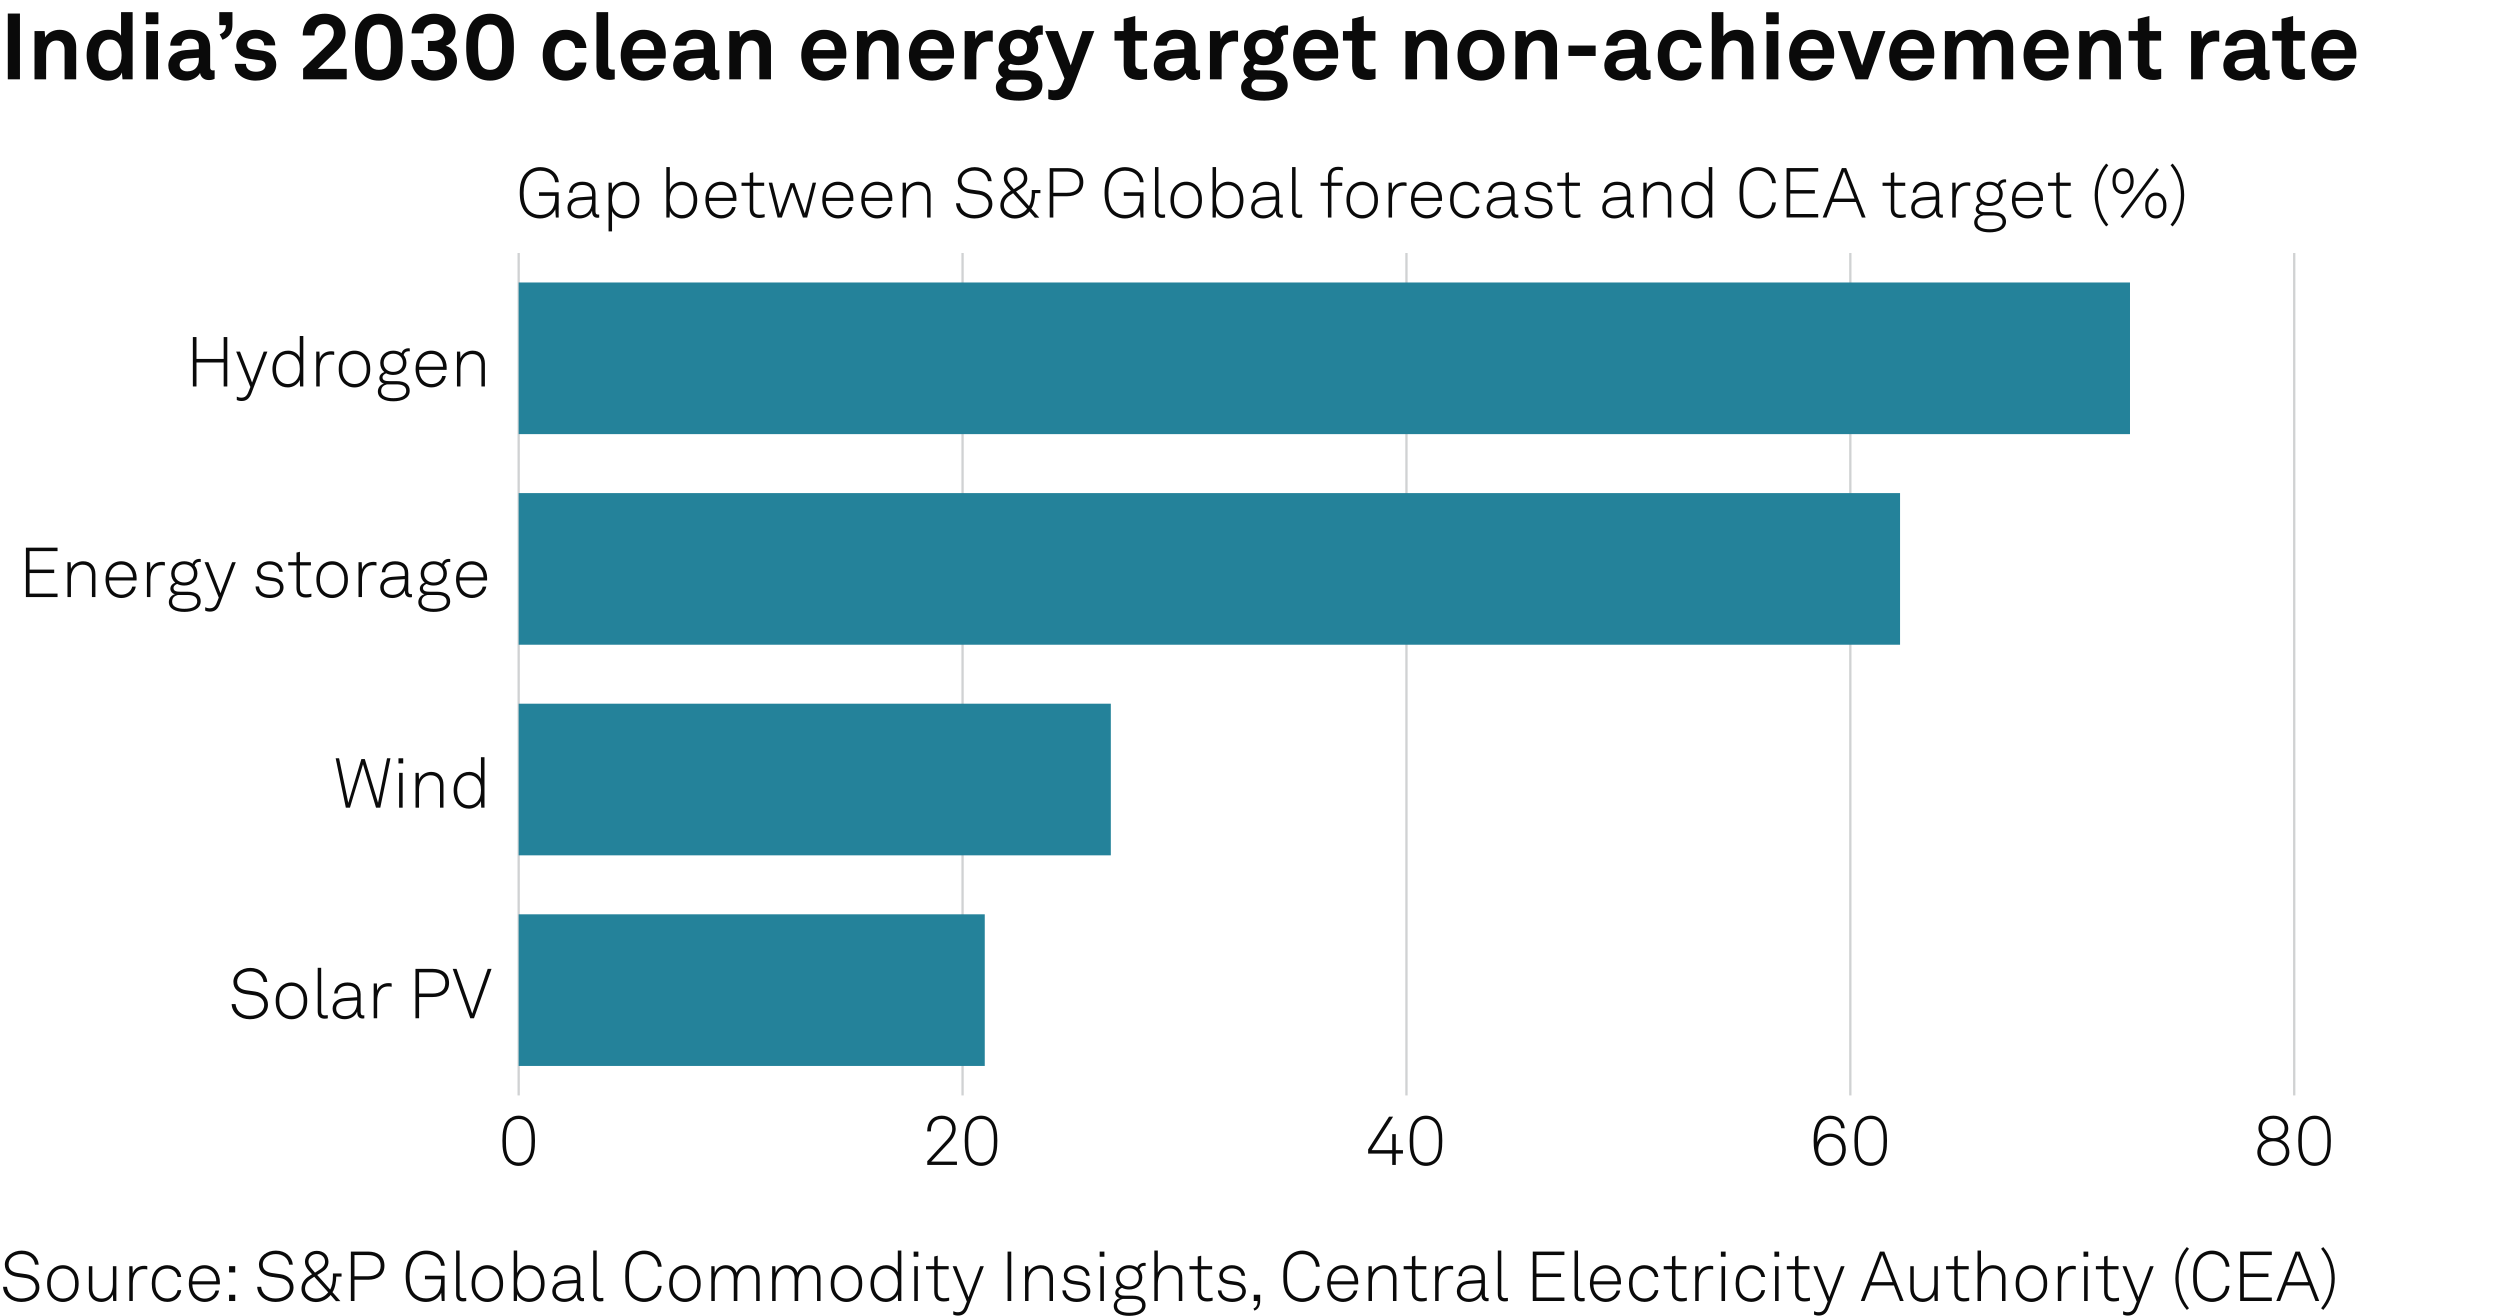 <?xml version="1.0" encoding="utf-8"?>
<!-- Generator: Adobe Illustrator 28.7.1, SVG Export Plug-In . SVG Version: 9.03 Build 54978)  -->
<svg version="1.0" xmlns="http://www.w3.org/2000/svg" xmlns:xlink="http://www.w3.org/1999/xlink" x="0px" y="0px"
	 viewBox="0 0 269.291 141.732" style="enable-background:new 0 0 269.291 141.732;" xml:space="preserve">
<g id="Background">
	<rect style="fill:#FFFFFF;" width="269.291" height="141.732"/>
</g>
<g id="Graph">
	<g>
		<path style="fill:#0A0A0A;" d="M2.149,1.459v7.086h-1.31V1.459H2.149z"/>
		<path style="fill:#0A0A0A;" d="M3.719,3.348h1.089l0.06,0.68c0.31-0.56,0.95-0.819,1.549-0.819c1.109,0,1.789,0.77,1.789,1.859
			v3.478h-1.25V5.356c0-0.609-0.29-0.989-0.87-0.989c-0.779,0-1.119,0.689-1.119,1.499v2.679h-1.25V3.348z"/>
		<path style="fill:#0A0A0A;" d="M10.219,8.175c-0.6-0.52-0.889-1.37-0.889-2.219c0-0.88,0.27-1.669,0.779-2.159
			c0.39-0.379,0.919-0.589,1.559-0.589c0.75,0,1.189,0.33,1.37,0.64V1.309h1.249v7.236h-1.089l-0.07-0.74
			c-0.2,0.59-0.85,0.88-1.489,0.88C11.069,8.685,10.579,8.485,10.219,8.175z M12.688,7.275c0.3-0.33,0.41-0.799,0.41-1.339
			c0-0.52-0.1-0.97-0.39-1.31c-0.2-0.24-0.479-0.37-0.859-0.37c-0.39,0-0.67,0.14-0.87,0.39c-0.28,0.35-0.38,0.79-0.38,1.29
			c0,0.5,0.11,1,0.41,1.329c0.2,0.22,0.47,0.36,0.84,0.36C12.218,7.625,12.498,7.485,12.688,7.275z"/>
		<path style="fill:#0A0A0A;" d="M17.059,1.319v1.29h-1.35v-1.29H17.059z M17.019,3.348v5.197h-1.27V3.348H17.019z"/>
		<path style="fill:#0A0A0A;" d="M18.13,7.056c0-0.949,0.7-1.579,1.859-1.659l1.429-0.1v-0.3c0-0.49-0.26-0.83-0.919-0.83
			c-0.61,0-0.919,0.27-0.95,0.75H18.34c0-0.99,0.889-1.709,2.179-1.709c1.339,0,2.119,0.62,2.119,1.959v2.089
			c0,0.24,0.11,0.33,0.32,0.33c0.06,0,0.12-0.01,0.16-0.02v0.919c-0.16,0.09-0.34,0.14-0.62,0.14c-0.54,0-0.87-0.31-0.95-0.76
			c-0.24,0.42-0.799,0.82-1.539,0.82C18.77,8.685,18.13,7.905,18.13,7.056z M21.418,6.446v-0.23l-1.199,0.09
			c-0.5,0.04-0.87,0.23-0.87,0.7c0,0.4,0.31,0.68,0.83,0.68C21.028,7.686,21.418,7.125,21.418,6.446z"/>
		<path style="fill:#0A0A0A;" d="M24.329,2.708H23.62V1.309h1.419v1.289c0,0.81-0.229,1.349-1.069,1.689l-0.3-0.58
			C24.179,3.468,24.329,3.198,24.329,2.708z"/>
		<path style="fill:#0A0A0A;" d="M25.29,6.876h1.199c0,0.58,0.46,0.85,1.08,0.85c0.52,0,1.029-0.2,1.029-0.69
			c0-0.28-0.19-0.49-0.54-0.54l-1.25-0.17c-0.859-0.12-1.359-0.72-1.359-1.359c0-1.059,0.95-1.759,2.119-1.759
			c1.129,0,2.079,0.68,2.079,1.679h-1.189c0-0.479-0.38-0.739-0.89-0.739c-0.54,0-0.939,0.22-0.939,0.64c0,0.37,0.32,0.49,0.6,0.53
			l1.109,0.15c0.819,0.11,1.419,0.66,1.419,1.479c0,1.159-1.039,1.739-2.229,1.739C26.269,8.685,25.29,7.975,25.29,6.876z"/>
		<path style="fill:#0A0A0A;" d="M32.649,7.396l2.688-2.619c0.48-0.459,0.62-0.889,0.62-1.239c0-0.609-0.4-0.949-0.989-0.949
			c-0.79,0-1.089,0.54-1.089,1.229h-1.27c0-1.439,0.93-2.338,2.379-2.338c1.269,0,2.239,0.77,2.239,2.089
			c0,0.709-0.39,1.359-0.919,1.869l-2.069,1.979h3.108v1.129h-4.697V7.396z"/>
		<path style="fill:#0A0A0A;" d="M39.109,8.065c-0.75-0.689-0.87-1.839-0.87-2.978c0-1.14,0.12-2.299,0.87-2.988
			c0.38-0.35,0.909-0.62,1.699-0.62s1.33,0.27,1.699,0.62c0.76,0.699,0.87,1.849,0.87,2.988c0,1.139-0.11,2.279-0.87,2.978
			c-0.37,0.34-0.91,0.62-1.699,0.62S39.489,8.415,39.109,8.065z M41.698,7.146c0.3-0.379,0.4-1.049,0.4-2.059
			c0-0.76-0.02-1.629-0.43-2.099c-0.19-0.22-0.47-0.35-0.86-0.35c-0.39,0-0.669,0.14-0.859,0.36c-0.41,0.479-0.43,1.359-0.43,2.089
			c0,1.049,0.12,1.719,0.43,2.089c0.2,0.24,0.48,0.35,0.859,0.35C41.208,7.525,41.498,7.406,41.698,7.146z"/>
		<path style="fill:#0A0A0A;" d="M44.299,6.466h1.259c0.05,0.679,0.51,1.119,1.209,1.119c0.729,0,1.189-0.43,1.189-1.06
			c0-0.719-0.57-1.029-1.299-1.029h-0.56V4.407h0.54c0.58,0,1.169-0.22,1.169-0.93c0-0.53-0.42-0.899-1.04-0.899
			c-0.72,0-1.159,0.45-1.159,1.02h-1.27c0.02-1.25,1.089-2.119,2.429-2.119c1.319,0,2.309,0.77,2.309,1.969
			c0,0.629-0.39,1.269-1.069,1.489c0.78,0.2,1.219,0.909,1.219,1.629c0,1.33-1.099,2.119-2.468,2.119
			C45.359,8.685,44.339,7.765,44.299,6.466z"/>
		<path style="fill:#0A0A0A;" d="M51.089,8.065c-0.75-0.689-0.87-1.839-0.87-2.978c0-1.14,0.12-2.299,0.87-2.988
			c0.38-0.35,0.909-0.62,1.699-0.62s1.33,0.27,1.699,0.62c0.76,0.699,0.87,1.849,0.87,2.988c0,1.139-0.11,2.279-0.87,2.978
			c-0.37,0.34-0.91,0.62-1.699,0.62S51.469,8.415,51.089,8.065z M53.677,7.146c0.3-0.379,0.4-1.049,0.4-2.059
			c0-0.76-0.02-1.629-0.43-2.099c-0.19-0.22-0.47-0.35-0.86-0.35c-0.39,0-0.669,0.14-0.859,0.36c-0.41,0.479-0.43,1.359-0.43,2.089
			c0,1.049,0.12,1.719,0.43,2.089c0.2,0.24,0.48,0.35,0.859,0.35C53.188,7.525,53.478,7.406,53.677,7.146z"/>
		<path style="fill:#0A0A0A;" d="M59.059,7.865c-0.4-0.49-0.6-1.159-0.6-1.919c0-0.759,0.2-1.439,0.609-1.919
			c0.37-0.44,0.99-0.819,1.849-0.819c1.269,0,2.189,0.779,2.249,1.959h-1.209c-0.05-0.56-0.41-0.88-1.01-0.88
			c-0.41,0-0.68,0.15-0.849,0.34c-0.31,0.34-0.37,0.83-0.37,1.319s0.06,0.979,0.37,1.31c0.18,0.189,0.439,0.35,0.849,0.35
			c0.59,0,0.959-0.34,1.01-0.87h1.209c-0.06,1.16-1.019,1.949-2.249,1.949C60.059,8.685,59.419,8.315,59.059,7.865z"/>
		<path style="fill:#0A0A0A;" d="M64.249,7.206V1.309h1.259v5.687c0,0.3,0.07,0.5,0.5,0.5c0.11,0,0.14-0.01,0.21-0.01v1.05
			c-0.23,0.05-0.32,0.07-0.55,0.07C64.819,8.605,64.249,8.195,64.249,7.206z"/>
		<path style="fill:#0A0A0A;" d="M67.669,8.045c-0.53-0.5-0.81-1.25-0.81-2.099c0-0.83,0.28-1.579,0.8-2.079
			c0.399-0.39,0.939-0.66,1.659-0.66c1.5,0,2.399,1.049,2.399,2.599c0,0.2-0.01,0.379-0.03,0.5h-3.578
			c0,0.709,0.459,1.389,1.249,1.389c0.57,0,0.959-0.29,1.05-0.7h1.169c-0.15,1.02-1.079,1.689-2.199,1.689
			C68.639,8.685,68.089,8.435,67.669,8.045z M70.467,5.396c0-0.77-0.45-1.199-1.119-1.199c-0.68,0-1.179,0.49-1.229,1.199H70.467z"
			/>
		<path style="fill:#0A0A0A;" d="M72.509,7.056c0-0.949,0.7-1.579,1.859-1.659l1.429-0.1v-0.3c0-0.49-0.26-0.83-0.919-0.83
			c-0.61,0-0.919,0.27-0.95,0.75h-1.209c0-0.99,0.889-1.709,2.179-1.709c1.339,0,2.119,0.62,2.119,1.959v2.089
			c0,0.24,0.11,0.33,0.32,0.33c0.06,0,0.12-0.01,0.16-0.02v0.919c-0.16,0.09-0.34,0.14-0.62,0.14c-0.54,0-0.87-0.31-0.95-0.76
			c-0.24,0.42-0.799,0.82-1.539,0.82C73.149,8.685,72.509,7.905,72.509,7.056z M75.797,6.446v-0.23l-1.199,0.09
			c-0.5,0.04-0.87,0.23-0.87,0.7c0,0.4,0.31,0.68,0.83,0.68C75.408,7.686,75.797,7.125,75.797,6.446z"/>
		<path style="fill:#0A0A0A;" d="M78.559,3.348h1.089l0.06,0.68c0.31-0.56,0.95-0.819,1.549-0.819c1.109,0,1.789,0.77,1.789,1.859
			v3.478h-1.25V5.356c0-0.609-0.29-0.989-0.87-0.989c-0.779,0-1.119,0.689-1.119,1.499v2.679h-1.25V3.348z"/>
		<path style="fill:#0A0A0A;" d="M87.119,8.045c-0.53-0.5-0.81-1.25-0.81-2.099c0-0.83,0.28-1.579,0.8-2.079
			c0.399-0.39,0.939-0.66,1.659-0.66c1.5,0,2.399,1.049,2.399,2.599c0,0.2-0.01,0.379-0.03,0.5h-3.578
			c0,0.709,0.459,1.389,1.249,1.389c0.57,0,0.959-0.29,1.05-0.7h1.169c-0.15,1.02-1.079,1.689-2.199,1.689
			C88.088,8.685,87.539,8.435,87.119,8.045z M89.917,5.396c0-0.77-0.45-1.199-1.119-1.199c-0.68,0-1.179,0.49-1.229,1.199H89.917z"
			/>
		<path style="fill:#0A0A0A;" d="M92.309,3.348h1.089l0.06,0.68c0.31-0.56,0.95-0.819,1.549-0.819c1.109,0,1.789,0.77,1.789,1.859
			v3.478h-1.25V5.356c0-0.609-0.29-0.989-0.87-0.989c-0.779,0-1.119,0.689-1.119,1.499v2.679h-1.25V3.348z"/>
		<path style="fill:#0A0A0A;" d="M98.719,8.045c-0.53-0.5-0.81-1.25-0.81-2.099c0-0.83,0.28-1.579,0.8-2.079
			c0.399-0.39,0.939-0.66,1.659-0.66c1.5,0,2.399,1.049,2.399,2.599c0,0.2-0.01,0.379-0.03,0.5h-3.578
			c0,0.709,0.459,1.389,1.249,1.389c0.57,0,0.959-0.29,1.05-0.7h1.169c-0.15,1.02-1.079,1.689-2.199,1.689
			C99.688,8.685,99.139,8.435,98.719,8.045z M101.517,5.396c0-0.77-0.45-1.199-1.119-1.199c-0.68,0-1.179,0.49-1.229,1.199H101.517z
			"/>
		<path style="fill:#0A0A0A;" d="M103.909,3.348h1.089l0.08,0.86c0.24-0.66,0.859-0.93,1.469-0.93c0.13,0,0.26,0.01,0.39,0.03v1.2
			c-0.1-0.03-0.25-0.05-0.4-0.05c-0.929,0-1.369,0.6-1.369,1.569v2.519h-1.259V3.348z"/>
		<path style="fill:#0A0A0A;" d="M107.269,9.384c0-0.47,0.31-0.849,0.77-1.039c-0.32-0.17-0.52-0.52-0.52-0.86
			c0-0.41,0.27-0.779,0.69-0.979c-0.38-0.33-0.63-0.79-0.63-1.369c0-1.159,0.919-1.929,2.129-1.929c0.43,0,0.85,0.12,1.179,0.32
			c0.16-0.53,0.63-0.79,1.1-0.79c0.08,0,0.26,0,0.34,0.02v0.989c-0.03-0.01-0.09-0.01-0.12-0.01c-0.3,0-0.629,0.1-0.669,0.419
			c0.19,0.29,0.29,0.61,0.29,0.97c0,1.139-0.939,1.889-2.119,1.889c-0.3,0-0.59-0.05-0.859-0.14c-0.14,0.07-0.26,0.18-0.26,0.35
			c0,0.31,0.27,0.36,0.529,0.36h0.88c0.52,0,1.189,0.01,1.679,0.35c0.45,0.31,0.61,0.73,0.61,1.229c0,1.189-1.159,1.679-2.519,1.679
			C108.488,10.844,107.269,10.564,107.269,9.384z M111.117,9.194c0-0.6-0.68-0.62-1.149-0.62h-1.119c-0.27,0.08-0.47,0.29-0.47,0.62
			c0,0.6,0.75,0.7,1.389,0.7C110.417,9.894,111.117,9.794,111.117,9.194z M110.627,5.117c0-0.58-0.35-0.979-0.919-0.979
			s-0.919,0.4-0.919,0.979s0.35,0.97,0.919,0.97S110.627,5.696,110.627,5.117z"/>
		<path style="fill:#0A0A0A;" d="M112.919,10.664V9.634c0.16,0.05,0.34,0.09,0.55,0.09c0.34,0,0.699-0.08,0.919-0.62l0.27-0.66
			l-2.079-5.097h1.379l1.379,3.698l1.259-3.698h1.279l-2.259,5.957c-0.49,1.289-1.189,1.489-1.949,1.489
			C113.409,10.793,113.129,10.754,112.919,10.664z"/>
		<path style="fill:#0A0A0A;" d="M121.038,7.086V4.377h-0.989v-1.03h0.989V2.028l1.25-0.31v1.629h1.259v1.03h-1.259v2.528
			c0,0.4,0.26,0.57,0.66,0.57c0.26,0,0.45-0.03,0.609-0.07v1.079c-0.27,0.1-0.569,0.13-0.869,0.13
			C121.638,8.615,121.038,8.085,121.038,7.086z"/>
		<path style="fill:#0A0A0A;" d="M124.279,7.056c0-0.949,0.7-1.579,1.859-1.659l1.429-0.1v-0.3c0-0.49-0.26-0.83-0.919-0.83
			c-0.61,0-0.919,0.27-0.95,0.75h-1.209c0-0.99,0.889-1.709,2.179-1.709c1.339,0,2.119,0.62,2.119,1.959v2.089
			c0,0.24,0.11,0.33,0.32,0.33c0.06,0,0.12-0.01,0.16-0.02v0.919c-0.16,0.09-0.34,0.14-0.62,0.14c-0.54,0-0.87-0.31-0.95-0.76
			c-0.24,0.42-0.799,0.82-1.539,0.82C124.918,8.685,124.279,7.905,124.279,7.056z M127.567,6.446v-0.23l-1.199,0.09
			c-0.5,0.04-0.87,0.23-0.87,0.7c0,0.4,0.31,0.68,0.83,0.68C127.177,7.686,127.567,7.125,127.567,6.446z"/>
		<path style="fill:#0A0A0A;" d="M130.328,3.348h1.09l0.08,0.86c0.239-0.66,0.859-0.93,1.469-0.93c0.13,0,0.26,0.01,0.39,0.03v1.2
			c-0.1-0.03-0.25-0.05-0.399-0.05c-0.93,0-1.369,0.6-1.369,1.569v2.519h-1.26V3.348z"/>
		<path style="fill:#0A0A0A;" d="M133.688,9.384c0-0.47,0.311-0.849,0.77-1.039c-0.319-0.17-0.52-0.52-0.52-0.86
			c0-0.41,0.271-0.779,0.689-0.979c-0.38-0.33-0.629-0.79-0.629-1.369c0-1.159,0.919-1.929,2.129-1.929
			c0.43,0,0.849,0.12,1.179,0.32c0.16-0.53,0.63-0.79,1.1-0.79c0.08,0,0.26,0,0.34,0.02v0.989c-0.03-0.01-0.09-0.01-0.12-0.01
			c-0.3,0-0.63,0.1-0.67,0.419c0.19,0.29,0.29,0.61,0.29,0.97c0,1.139-0.939,1.889-2.118,1.889c-0.301,0-0.59-0.05-0.86-0.14
			c-0.14,0.07-0.26,0.18-0.26,0.35c0,0.31,0.271,0.36,0.53,0.36h0.879c0.521,0,1.189,0.01,1.68,0.35
			c0.449,0.31,0.609,0.73,0.609,1.229c0,1.189-1.159,1.679-2.519,1.679C134.908,10.844,133.688,10.564,133.688,9.384z
			 M137.537,9.194c0-0.6-0.68-0.62-1.149-0.62h-1.12c-0.27,0.08-0.47,0.29-0.47,0.62c0,0.6,0.75,0.7,1.39,0.7
			C136.837,9.894,137.537,9.794,137.537,9.194z M137.047,5.117c0-0.58-0.35-0.979-0.919-0.979c-0.57,0-0.92,0.4-0.92,0.979
			s0.35,0.97,0.92,0.97C136.697,6.086,137.047,5.696,137.047,5.117z"/>
		<path style="fill:#0A0A0A;" d="M140.098,8.045c-0.529-0.5-0.81-1.25-0.81-2.099c0-0.83,0.28-1.579,0.8-2.079
			c0.399-0.39,0.939-0.66,1.659-0.66c1.499,0,2.398,1.049,2.398,2.599c0,0.2-0.01,0.379-0.03,0.5h-3.578
			c0,0.709,0.46,1.389,1.25,1.389c0.569,0,0.959-0.29,1.049-0.7h1.17c-0.15,1.02-1.08,1.689-2.199,1.689
			C141.067,8.685,140.518,8.435,140.098,8.045z M142.896,5.396c0-0.77-0.45-1.199-1.12-1.199c-0.679,0-1.179,0.49-1.229,1.199
			H142.896z"/>
		<path style="fill:#0A0A0A;" d="M145.648,7.086V4.377h-0.99v-1.03h0.99V2.028l1.249-0.31v1.629h1.259v1.03h-1.259v2.528
			c0,0.4,0.26,0.57,0.659,0.57c0.261,0,0.45-0.03,0.61-0.07v1.079c-0.271,0.1-0.57,0.13-0.87,0.13
			C146.248,8.615,145.648,8.085,145.648,7.086z"/>
		<path style="fill:#0A0A0A;" d="M151.388,3.348h1.09l0.06,0.68c0.31-0.56,0.949-0.819,1.549-0.819c1.109,0,1.789,0.77,1.789,1.859
			v3.478h-1.249V5.356c0-0.609-0.29-0.989-0.869-0.989c-0.78,0-1.12,0.689-1.12,1.499v2.679h-1.249V3.348z"/>
		<path style="fill:#0A0A0A;" d="M157.658,7.896c-0.42-0.47-0.66-1.04-0.66-1.949s0.24-1.479,0.66-1.949
			c0.369-0.42,0.989-0.79,1.869-0.79c0.879,0,1.499,0.37,1.868,0.79c0.42,0.47,0.66,1.039,0.66,1.949s-0.24,1.479-0.66,1.949
			c-0.369,0.419-0.989,0.79-1.868,0.79C158.647,8.685,158.027,8.315,157.658,7.896z M160.377,7.266
			c0.329-0.33,0.409-0.81,0.409-1.319s-0.08-0.989-0.409-1.319c-0.181-0.18-0.46-0.33-0.85-0.33c-0.391,0-0.67,0.15-0.85,0.33
			c-0.33,0.33-0.41,0.81-0.41,1.319s0.08,0.99,0.41,1.319c0.18,0.18,0.459,0.33,0.85,0.33
			C159.917,7.595,160.196,7.445,160.377,7.266z"/>
		<path style="fill:#0A0A0A;" d="M163.228,3.348h1.09l0.06,0.68c0.31-0.56,0.949-0.819,1.549-0.819c1.109,0,1.789,0.77,1.789,1.859
			v3.478h-1.249V5.356c0-0.609-0.29-0.989-0.869-0.989c-0.78,0-1.12,0.689-1.12,1.499v2.679h-1.249V3.348z"/>
		<path style="fill:#0A0A0A;" d="M171.877,4.907v1.12h-2.929v-1.12H171.877z"/>
		<path style="fill:#0A0A0A;" d="M172.809,7.056c0-0.949,0.699-1.579,1.859-1.659l1.429-0.1v-0.3c0-0.49-0.26-0.83-0.92-0.83
			c-0.609,0-0.919,0.27-0.949,0.75h-1.209c0-0.99,0.89-1.709,2.179-1.709c1.339,0,2.119,0.62,2.119,1.959v2.089
			c0,0.24,0.109,0.33,0.319,0.33c0.061,0,0.12-0.01,0.16-0.02v0.919c-0.16,0.09-0.34,0.14-0.62,0.14c-0.539,0-0.869-0.31-0.949-0.76
			c-0.24,0.42-0.8,0.82-1.539,0.82C173.448,8.685,172.809,7.905,172.809,7.056z M176.097,6.446v-0.23l-1.199,0.09
			c-0.5,0.04-0.87,0.23-0.87,0.7c0,0.4,0.311,0.68,0.83,0.68C175.707,7.686,176.097,7.125,176.097,6.446z"/>
		<path style="fill:#0A0A0A;" d="M179.167,7.865c-0.399-0.49-0.6-1.159-0.6-1.919c0-0.759,0.2-1.439,0.61-1.919
			c0.369-0.44,0.989-0.819,1.849-0.819c1.27,0,2.188,0.779,2.249,1.959h-1.21c-0.05-0.56-0.409-0.88-1.009-0.88
			c-0.41,0-0.68,0.15-0.85,0.34c-0.311,0.34-0.37,0.83-0.37,1.319s0.06,0.979,0.37,1.31c0.18,0.189,0.439,0.35,0.85,0.35
			c0.59,0,0.959-0.34,1.009-0.87h1.21c-0.061,1.16-1.02,1.949-2.249,1.949C180.167,8.685,179.527,8.315,179.167,7.865z"/>
		<path style="fill:#0A0A0A;" d="M185.637,1.309v2.588c0.3-0.45,0.91-0.689,1.449-0.689c1.14,0,1.789,0.799,1.789,1.869v3.468
			h-1.249V5.307c0-0.6-0.27-0.949-0.89-0.949c-0.749,0-1.1,0.77-1.1,1.429v2.758h-1.249V1.309H185.637z"/>
		<path style="fill:#0A0A0A;" d="M191.598,1.319v1.29h-1.35v-1.29H191.598z M191.558,3.348v5.197h-1.27V3.348H191.558z"/>
		<path style="fill:#0A0A0A;" d="M193.527,8.045c-0.529-0.5-0.81-1.25-0.81-2.099c0-0.83,0.28-1.579,0.8-2.079
			c0.399-0.39,0.939-0.66,1.659-0.66c1.499,0,2.398,1.049,2.398,2.599c0,0.2-0.01,0.379-0.03,0.5h-3.578
			c0,0.709,0.46,1.389,1.25,1.389c0.569,0,0.959-0.29,1.049-0.7h1.17c-0.15,1.02-1.08,1.689-2.199,1.689
			C194.497,8.685,193.947,8.435,193.527,8.045z M196.326,5.396c0-0.77-0.45-1.199-1.12-1.199c-0.679,0-1.179,0.49-1.229,1.199
			H196.326z"/>
		<path style="fill:#0A0A0A;" d="M197.958,3.348h1.349l1.27,3.708l1.199-3.708h1.319l-1.879,5.197h-1.329L197.958,3.348z"/>
		<path style="fill:#0A0A0A;" d="M204.308,8.045c-0.529-0.5-0.81-1.25-0.81-2.099c0-0.83,0.28-1.579,0.8-2.079
			c0.399-0.39,0.939-0.66,1.659-0.66c1.499,0,2.398,1.049,2.398,2.599c0,0.2-0.01,0.379-0.03,0.5h-3.578
			c0,0.709,0.46,1.389,1.25,1.389c0.569,0,0.959-0.29,1.049-0.7h1.17c-0.15,1.02-1.08,1.689-2.199,1.689
			C205.277,8.685,204.728,8.435,204.308,8.045z M207.106,5.396c0-0.77-0.45-1.199-1.12-1.199c-0.68,0-1.179,0.49-1.229,1.199
			H207.106z"/>
		<path style="fill:#0A0A0A;" d="M209.497,3.348h1.09l0.05,0.69c0.29-0.49,0.789-0.83,1.479-0.83c0.729,0,1.219,0.33,1.479,0.85
			c0.31-0.54,0.87-0.85,1.569-0.85c1.109,0,1.689,0.739,1.689,1.819v3.518h-1.239V5.327c0-0.64-0.221-1.029-0.81-1.029
			c-0.69,0-1.01,0.609-1.01,1.349v2.898h-1.229V5.327c0-0.64-0.22-1.029-0.81-1.029c-0.689,0-1.02,0.609-1.02,1.349v2.898h-1.239
			V3.348z"/>
		<path style="fill:#0A0A0A;" d="M218.777,8.045c-0.529-0.5-0.81-1.25-0.81-2.099c0-0.83,0.28-1.579,0.8-2.079
			c0.399-0.39,0.939-0.66,1.659-0.66c1.499,0,2.398,1.049,2.398,2.599c0,0.2-0.01,0.379-0.03,0.5h-3.578
			c0,0.709,0.46,1.389,1.25,1.389c0.569,0,0.959-0.29,1.049-0.7h1.17c-0.15,1.02-1.08,1.689-2.199,1.689
			C219.747,8.685,219.197,8.435,218.777,8.045z M221.576,5.396c0-0.77-0.45-1.199-1.12-1.199c-0.679,0-1.179,0.49-1.229,1.199
			H221.576z"/>
		<path style="fill:#0A0A0A;" d="M223.967,3.348h1.09l0.06,0.68c0.31-0.56,0.949-0.819,1.549-0.819c1.109,0,1.789,0.77,1.789,1.859
			v3.478h-1.249V5.356c0-0.609-0.29-0.989-0.869-0.989c-0.78,0-1.12,0.689-1.12,1.499v2.679h-1.249V3.348z"/>
		<path style="fill:#0A0A0A;" d="M230.277,7.086V4.377h-0.99v-1.03h0.99V2.028l1.249-0.31v1.629h1.259v1.03h-1.259v2.528
			c0,0.4,0.26,0.57,0.659,0.57c0.261,0,0.45-0.03,0.61-0.07v1.079c-0.271,0.1-0.57,0.13-0.87,0.13
			C230.877,8.615,230.277,8.085,230.277,7.086z"/>
		<path style="fill:#0A0A0A;" d="M236.018,3.348h1.09l0.08,0.86c0.239-0.66,0.859-0.93,1.469-0.93c0.13,0,0.26,0.01,0.39,0.03v1.2
			c-0.1-0.03-0.25-0.05-0.399-0.05c-0.93,0-1.369,0.6-1.369,1.569v2.519h-1.26V3.348z"/>
		<path style="fill:#0A0A0A;" d="M239.487,7.056c0-0.949,0.699-1.579,1.858-1.659l1.43-0.1v-0.3c0-0.49-0.26-0.83-0.92-0.83
			c-0.609,0-0.919,0.27-0.949,0.75h-1.209c0-0.99,0.89-1.709,2.179-1.709c1.339,0,2.119,0.62,2.119,1.959v2.089
			c0,0.24,0.109,0.33,0.319,0.33c0.061,0,0.12-0.01,0.16-0.02v0.919c-0.16,0.09-0.34,0.14-0.62,0.14c-0.539,0-0.869-0.31-0.949-0.76
			c-0.24,0.42-0.8,0.82-1.539,0.82C240.127,8.685,239.487,7.905,239.487,7.056z M242.775,6.446v-0.23l-1.199,0.09
			c-0.5,0.04-0.869,0.23-0.869,0.7c0,0.4,0.31,0.68,0.829,0.68C242.386,7.686,242.775,7.125,242.775,6.446z"/>
		<path style="fill:#0A0A0A;" d="M245.757,7.086V4.377h-0.99v-1.03h0.99V2.028l1.249-0.31v1.629h1.259v1.03h-1.259v2.528
			c0,0.4,0.26,0.57,0.659,0.57c0.261,0,0.45-0.03,0.61-0.07v1.079c-0.271,0.1-0.57,0.13-0.87,0.13
			C246.356,8.615,245.757,8.085,245.757,7.086z"/>
		<path style="fill:#0A0A0A;" d="M249.776,8.045c-0.529-0.5-0.81-1.25-0.81-2.099c0-0.83,0.28-1.579,0.8-2.079
			c0.399-0.39,0.939-0.66,1.659-0.66c1.499,0,2.398,1.049,2.398,2.599c0,0.2-0.01,0.379-0.03,0.5h-3.578
			c0,0.709,0.46,1.389,1.25,1.389c0.569,0,0.959-0.29,1.049-0.7h1.17c-0.15,1.02-1.08,1.689-2.199,1.689
			C250.746,8.685,250.196,8.435,249.776,8.045z M252.575,5.396c0-0.77-0.45-1.199-1.12-1.199c-0.68,0-1.179,0.49-1.229,1.199
			H252.575z"/>
	</g>
	<g>
		<path style="fill:#0A0A0A;" d="M56.717,22.965c-0.593-0.571-0.729-1.434-0.729-2.192c0-0.766,0.12-1.614,0.729-2.185
			c0.353-0.33,0.855-0.585,1.456-0.585c0.571,0,1.051,0.172,1.396,0.458c0.36,0.292,0.585,0.706,0.623,1.171h-0.405
			c-0.03-0.323-0.158-0.585-0.36-0.788c-0.3-0.3-0.751-0.458-1.246-0.458c-0.48,0-0.871,0.173-1.156,0.443
			c-0.518,0.496-0.623,1.292-0.623,1.944c0,0.646,0.098,1.486,0.63,1.959c0.3,0.271,0.683,0.42,1.141,0.42
			c1.089,0,1.622-0.773,1.622-1.839v-0.218h-1.734v-0.383h2.117v2.718H59.87l-0.06-0.878c-0.248,0.556-0.856,0.983-1.637,0.983
			C57.572,23.535,57.062,23.295,56.717,22.965z"/>
		<path style="fill:#0A0A0A;" d="M61.126,22.387c0-0.668,0.51-1.081,1.261-1.134l1.382-0.098v-0.33c0-0.631-0.458-0.901-1.036-0.901
			c-0.563,0-1.029,0.27-1.066,0.833h-0.375c0.052-0.773,0.676-1.187,1.426-1.187c0.856,0,1.426,0.42,1.426,1.284v1.854
			c0,0.255,0.038,0.405,0.293,0.405c0.03,0,0.075,0,0.105-0.007v0.33c-0.052,0.015-0.12,0.022-0.18,0.022
			c-0.465,0-0.593-0.353-0.593-0.75c-0.203,0.533-0.773,0.826-1.352,0.826C61.689,23.535,61.126,23.092,61.126,22.387z
			 M63.769,21.696v-0.195l-1.344,0.083c-0.578,0.038-0.916,0.353-0.916,0.795c0,0.526,0.405,0.811,0.938,0.811
			C63.393,23.19,63.769,22.424,63.769,21.696z"/>
		<path style="fill:#0A0A0A;" d="M65.551,19.677h0.345l0.03,0.713c0.21-0.496,0.766-0.818,1.284-0.818
			c0.443,0,0.773,0.143,1.028,0.36c0.436,0.368,0.631,0.946,0.631,1.614c0,0.638-0.188,1.216-0.593,1.591
			c-0.255,0.24-0.608,0.398-1.059,0.398c-0.548,0-1.081-0.308-1.291-0.788v2.177h-0.375V19.677z M68.059,22.83
			c0.3-0.323,0.428-0.796,0.428-1.276c0-0.533-0.15-1.036-0.51-1.344c-0.188-0.165-0.443-0.27-0.773-0.27
			c-0.337,0-0.593,0.127-0.788,0.308c-0.345,0.33-0.496,0.788-0.496,1.306c0,0.556,0.135,0.991,0.488,1.314
			c0.195,0.18,0.458,0.3,0.811,0.3C67.586,23.167,67.863,23.04,68.059,22.83z"/>
		<path style="fill:#0A0A0A;" d="M72.151,22.694l-0.03,0.736h-0.345v-5.435h0.375v2.425c0.195-0.518,0.743-0.849,1.291-0.849
			c0.451,0,0.803,0.15,1.059,0.391c0.405,0.375,0.601,0.976,0.601,1.599c0,0.653-0.203,1.253-0.638,1.622
			c-0.255,0.218-0.585,0.353-1.028,0.353C72.917,23.535,72.346,23.22,72.151,22.694z M74.201,22.905
			c0.353-0.315,0.51-0.811,0.51-1.352c0-0.488-0.12-0.976-0.428-1.284c-0.203-0.203-0.473-0.33-0.841-0.33
			c-0.353,0-0.616,0.112-0.811,0.292c-0.353,0.323-0.488,0.766-0.488,1.321c0,0.518,0.143,0.991,0.496,1.314
			c0.195,0.18,0.451,0.3,0.788,0.3C73.758,23.167,74.013,23.07,74.201,22.905z"/>
		<path style="fill:#0A0A0A;" d="M76.479,23.01c-0.308-0.36-0.496-0.871-0.496-1.441c0-0.473,0.075-0.938,0.375-1.336
			c0.323-0.428,0.766-0.661,1.313-0.661c1.036,0,1.659,0.826,1.659,1.824c0,0.09,0,0.143-0.007,0.248h-2.965
			c0.015,0.833,0.503,1.531,1.344,1.531c0.593,0,1.059-0.39,1.148-0.871h0.391c-0.113,0.706-0.788,1.231-1.539,1.231
			C77.162,23.535,76.726,23.295,76.479,23.01z M78.941,21.306c-0.015-0.713-0.458-1.381-1.269-1.381
			c-0.795,0-1.291,0.646-1.306,1.381H78.941z"/>
		<path style="fill:#0A0A0A;" d="M80.761,22.454v-2.432h-0.886v-0.345h0.886v-1.036l0.375-0.09v1.126h1.179v0.345h-1.179v2.38
			c0,0.413,0.127,0.728,0.676,0.728c0.203,0,0.36-0.022,0.555-0.067v0.33c-0.188,0.06-0.375,0.09-0.585,0.09
			C81.046,23.483,80.761,23.055,80.761,22.454z"/>
		<path style="fill:#0A0A0A;" d="M87.905,19.677l-0.961,3.753h-0.458l-1.134-3.273l-1.134,3.273h-0.458L82.8,19.677h0.383
			l0.826,3.318l1.141-3.266h0.413l1.126,3.25l0.848-3.303H87.905z"/>
		<path style="fill:#0A0A0A;" d="M89.071,23.01c-0.308-0.36-0.496-0.871-0.496-1.441c0-0.473,0.075-0.938,0.375-1.336
			c0.323-0.428,0.766-0.661,1.314-0.661c1.036,0,1.659,0.826,1.659,1.824c0,0.09,0,0.143-0.007,0.248h-2.965
			c0.015,0.833,0.503,1.531,1.344,1.531c0.593,0,1.059-0.39,1.148-0.871h0.391c-0.113,0.706-0.789,1.231-1.539,1.231
			C89.754,23.535,89.318,23.295,89.071,23.01z M91.533,21.306c-0.015-0.713-0.458-1.381-1.269-1.381
			c-0.796,0-1.292,0.646-1.307,1.381H91.533z"/>
		<path style="fill:#0A0A0A;" d="M93.271,23.01c-0.308-0.36-0.496-0.871-0.496-1.441c0-0.473,0.075-0.938,0.375-1.336
			c0.323-0.428,0.766-0.661,1.314-0.661c1.036,0,1.659,0.826,1.659,1.824c0,0.09,0,0.143-0.007,0.248h-2.965
			c0.015,0.833,0.503,1.531,1.344,1.531c0.593,0,1.059-0.39,1.148-0.871h0.391c-0.113,0.706-0.789,1.231-1.539,1.231
			C93.954,23.535,93.519,23.295,93.271,23.01z M95.733,21.306c-0.015-0.713-0.458-1.381-1.269-1.381
			c-0.796,0-1.292,0.646-1.307,1.381H95.733z"/>
		<path style="fill:#0A0A0A;" d="M97.23,19.677h0.345l0.03,0.721c0.195-0.518,0.781-0.826,1.306-0.826
			c0.856,0,1.329,0.571,1.329,1.404v2.455h-0.375v-2.417c0-0.63-0.323-1.073-0.991-1.073c-0.833,0-1.269,0.69-1.269,1.524v1.967
			H97.23V19.677z"/>
		<path style="fill:#0A0A0A;" d="M102.982,21.898h0.421c0.09,0.766,0.675,1.262,1.546,1.262c0.863,0,1.539-0.436,1.539-1.187
			c0-0.503-0.398-0.923-1.036-1.013l-0.901-0.128c-0.811-0.112-1.381-0.533-1.381-1.336c0-0.863,0.871-1.494,1.817-1.494
			c1.028,0,1.764,0.646,1.832,1.517h-0.398c-0.105-0.751-0.706-1.141-1.449-1.141c-0.781,0-1.396,0.458-1.396,1.104
			c0,0.615,0.443,0.855,1.014,0.938l0.916,0.127c0.818,0.113,1.389,0.676,1.389,1.412c0,0.946-0.833,1.576-1.944,1.576
			C103.891,23.535,103.028,22.875,102.982,21.898z"/>
		<path style="fill:#0A0A0A;" d="M107.753,22.124c0-0.593,0.292-1.036,0.795-1.359l0.338-0.218l-0.345-0.39
			c-0.285-0.323-0.413-0.608-0.413-0.969c0-0.661,0.541-1.164,1.269-1.164c0.713,0,1.261,0.458,1.261,1.179
			c0,0.518-0.278,0.841-0.683,1.096l-0.526,0.33l1.389,1.562c0.203-0.323,0.3-0.848,0.3-1.404v-0.323h0.931v0.338h-0.57
			c-0.008,0.541-0.135,1.291-0.405,1.674l0.855,0.969h-0.48l-0.578-0.668c-0.36,0.451-0.938,0.766-1.591,0.766
			C108.474,23.543,107.753,22.972,107.753,22.124z M110.628,22.492l-1.501-1.674l-0.338,0.218c-0.39,0.248-0.653,0.601-0.653,1.066
			c0,0.623,0.556,1.066,1.164,1.066C109.885,23.167,110.335,22.882,110.628,22.492z M109.787,20.007
			c0.285-0.18,0.503-0.465,0.503-0.803c0-0.496-0.375-0.833-0.893-0.833c-0.473,0-0.894,0.308-0.894,0.818
			c0,0.285,0.135,0.518,0.36,0.781l0.345,0.405L109.787,20.007z"/>
		<path style="fill:#0A0A0A;" d="M114.94,18.107c0.983,0,1.749,0.473,1.749,1.517s-0.766,1.517-1.749,1.517h-1.479v2.29h-0.391
			v-5.323H114.94z M116.284,19.624c0-0.826-0.593-1.141-1.366-1.141h-1.457v2.282h1.457C115.69,20.765,116.284,20.45,116.284,19.624
			z"/>
		<path style="fill:#0A0A0A;" d="M119.708,22.965c-0.593-0.571-0.729-1.434-0.729-2.192c0-0.766,0.12-1.614,0.729-2.185
			c0.353-0.33,0.855-0.585,1.456-0.585c0.571,0,1.051,0.172,1.396,0.458c0.36,0.292,0.585,0.706,0.623,1.171h-0.405
			c-0.03-0.323-0.158-0.585-0.36-0.788c-0.3-0.3-0.75-0.458-1.246-0.458c-0.48,0-0.871,0.173-1.156,0.443
			c-0.518,0.496-0.623,1.292-0.623,1.944c0,0.646,0.098,1.486,0.63,1.959c0.3,0.271,0.684,0.42,1.141,0.42
			c1.089,0,1.622-0.773,1.622-1.839v-0.218h-1.734v-0.383h2.117v2.718h-0.308l-0.06-0.878c-0.248,0.556-0.856,0.983-1.637,0.983
			C120.564,23.535,120.054,23.295,119.708,22.965z"/>
		<path style="fill:#0A0A0A;" d="M124.41,22.68v-4.685h0.375v4.669c0,0.255,0.075,0.45,0.39,0.45c0.15,0,0.218-0.007,0.323-0.022
			v0.338c-0.083,0.022-0.181,0.045-0.338,0.045C124.681,23.475,124.41,23.228,124.41,22.68z"/>
		<path style="fill:#0A0A0A;" d="M126.646,23.092c-0.413-0.398-0.57-0.893-0.57-1.539c0-0.638,0.157-1.141,0.57-1.539
			c0.271-0.255,0.646-0.443,1.126-0.443s0.856,0.188,1.126,0.443c0.413,0.398,0.571,0.901,0.571,1.539
			c0,0.646-0.158,1.141-0.571,1.539c-0.27,0.255-0.646,0.443-1.126,0.443S126.916,23.348,126.646,23.092z M128.635,22.837
			c0.353-0.345,0.451-0.788,0.451-1.284c0-0.488-0.098-0.938-0.451-1.284c-0.203-0.203-0.488-0.33-0.863-0.33
			c-0.375,0-0.661,0.127-0.863,0.33c-0.353,0.345-0.45,0.796-0.45,1.284c0,0.496,0.098,0.938,0.45,1.284
			c0.203,0.203,0.488,0.331,0.863,0.331C128.147,23.167,128.432,23.04,128.635,22.837z"/>
		<path style="fill:#0A0A0A;" d="M130.988,22.694l-0.03,0.736h-0.345v-5.435h0.375v2.425c0.195-0.518,0.743-0.849,1.291-0.849
			c0.451,0,0.803,0.15,1.059,0.391c0.405,0.375,0.601,0.976,0.601,1.599c0,0.653-0.203,1.253-0.638,1.622
			c-0.255,0.218-0.585,0.353-1.028,0.353C131.753,23.535,131.183,23.22,130.988,22.694z M133.037,22.905
			c0.353-0.315,0.511-0.811,0.511-1.352c0-0.488-0.12-0.976-0.428-1.284c-0.203-0.203-0.473-0.33-0.841-0.33
			c-0.353,0-0.616,0.112-0.811,0.292c-0.353,0.323-0.488,0.766-0.488,1.321c0,0.518,0.143,0.991,0.496,1.314
			c0.195,0.18,0.45,0.3,0.788,0.3C132.594,23.167,132.85,23.07,133.037,22.905z"/>
		<path style="fill:#0A0A0A;" d="M134.767,22.387c0-0.668,0.511-1.081,1.262-1.134l1.381-0.098v-0.33
			c0-0.631-0.458-0.901-1.036-0.901c-0.562,0-1.028,0.27-1.065,0.833h-0.375c0.052-0.773,0.675-1.187,1.426-1.187
			c0.856,0,1.427,0.42,1.427,1.284v1.854c0,0.255,0.037,0.405,0.293,0.405c0.029,0,0.074,0,0.104-0.007v0.33
			c-0.053,0.015-0.12,0.022-0.181,0.022c-0.465,0-0.593-0.353-0.593-0.75c-0.202,0.533-0.772,0.826-1.351,0.826
			C135.33,23.535,134.767,23.092,134.767,22.387z M137.409,21.696v-0.195l-1.344,0.083c-0.578,0.038-0.916,0.353-0.916,0.795
			c0,0.526,0.405,0.811,0.938,0.811C137.034,23.19,137.409,22.424,137.409,21.696z"/>
		<path style="fill:#0A0A0A;" d="M139.178,22.68v-4.685h0.375v4.669c0,0.255,0.075,0.45,0.391,0.45c0.15,0,0.217-0.007,0.322-0.022
			v0.338c-0.082,0.022-0.18,0.045-0.338,0.045C139.447,23.475,139.178,23.228,139.178,22.68z"/>
		<path style="fill:#0A0A0A;" d="M143.04,20.022h-0.796v-0.345h0.796v-0.638c0-0.571,0.36-1.074,1.081-1.074
			c0.218,0,0.391,0.022,0.533,0.06v0.338c-0.135-0.038-0.285-0.06-0.503-0.06c-0.488,0-0.735,0.27-0.735,0.75v0.624h1.163v0.345
			h-1.163v3.408h-0.376V20.022z"/>
		<path style="fill:#0A0A0A;" d="M145.605,23.092c-0.414-0.398-0.571-0.893-0.571-1.539c0-0.638,0.157-1.141,0.571-1.539
			c0.27-0.255,0.645-0.443,1.125-0.443s0.856,0.188,1.127,0.443c0.412,0.398,0.57,0.901,0.57,1.539c0,0.646-0.158,1.141-0.57,1.539
			c-0.271,0.255-0.646,0.443-1.127,0.443S145.875,23.348,145.605,23.092z M147.594,22.837c0.354-0.345,0.451-0.788,0.451-1.284
			c0-0.488-0.098-0.938-0.451-1.284c-0.202-0.203-0.487-0.33-0.863-0.33c-0.375,0-0.66,0.127-0.863,0.33
			c-0.353,0.345-0.449,0.796-0.449,1.284c0,0.496,0.097,0.938,0.449,1.284c0.203,0.203,0.488,0.331,0.863,0.331
			C147.106,23.167,147.392,23.04,147.594,22.837z"/>
		<path style="fill:#0A0A0A;" d="M149.572,19.677h0.346l0.029,0.773c0.166-0.525,0.676-0.811,1.209-0.811
			c0.113,0,0.24,0,0.354,0.038v0.36c-0.121-0.03-0.248-0.038-0.369-0.038c-0.87,0-1.193,0.721-1.193,1.554v1.877h-0.375V19.677z"/>
		<path style="fill:#0A0A0A;" d="M152.482,23.01c-0.308-0.36-0.496-0.871-0.496-1.441c0-0.473,0.076-0.938,0.376-1.336
			c0.323-0.428,0.766-0.661,1.313-0.661c1.036,0,1.659,0.826,1.659,1.824c0,0.09,0,0.143-0.007,0.248h-2.966
			c0.015,0.833,0.503,1.531,1.344,1.531c0.593,0,1.059-0.39,1.148-0.871h0.391c-0.112,0.706-0.788,1.231-1.539,1.231
			C153.166,23.535,152.73,23.295,152.482,23.01z M154.945,21.306c-0.016-0.713-0.459-1.381-1.27-1.381
			c-0.795,0-1.291,0.646-1.307,1.381H154.945z"/>
		<path style="fill:#0A0A0A;" d="M156.735,23.085c-0.397-0.398-0.541-0.894-0.541-1.532c0-0.646,0.136-1.148,0.541-1.539
			c0.271-0.263,0.653-0.443,1.134-0.443c0.795,0,1.403,0.488,1.494,1.269h-0.398c-0.082-0.518-0.511-0.901-1.096-0.901
			c-0.368,0-0.661,0.12-0.863,0.323c-0.354,0.353-0.428,0.795-0.428,1.291c0,0.488,0.082,0.931,0.435,1.284
			c0.203,0.203,0.495,0.323,0.863,0.323c0.586,0,1.014-0.383,1.097-0.901h0.391c-0.098,0.773-0.706,1.269-1.494,1.269
			C157.389,23.528,157.006,23.355,156.735,23.085z"/>
		<path style="fill:#0A0A0A;" d="M160.132,22.387c0-0.668,0.511-1.081,1.261-1.134l1.382-0.098v-0.33
			c0-0.631-0.458-0.901-1.036-0.901c-0.562,0-1.029,0.27-1.066,0.833h-0.375c0.053-0.773,0.676-1.187,1.426-1.187
			c0.856,0,1.427,0.42,1.427,1.284v1.854c0,0.255,0.038,0.405,0.293,0.405c0.03,0,0.075,0,0.104-0.007v0.33
			c-0.052,0.015-0.119,0.022-0.18,0.022c-0.465,0-0.593-0.353-0.593-0.75c-0.203,0.533-0.773,0.826-1.352,0.826
			C160.695,23.535,160.132,23.092,160.132,22.387z M162.774,21.696v-0.195l-1.345,0.083c-0.577,0.038-0.915,0.353-0.915,0.795
			c0,0.526,0.405,0.811,0.938,0.811C162.398,23.19,162.774,22.424,162.774,21.696z"/>
		<path style="fill:#0A0A0A;" d="M164.219,22.289h0.383c0.061,0.616,0.548,0.886,1.164,0.886c0.623,0,1.088-0.27,1.088-0.781
			c0-0.33-0.232-0.608-0.69-0.668l-0.729-0.098c-0.63-0.083-1.059-0.383-1.059-0.954c0-0.668,0.646-1.104,1.352-1.104
			c0.811,0,1.396,0.466,1.419,1.141h-0.375c-0.053-0.541-0.496-0.788-1.044-0.788s-0.968,0.292-0.968,0.713
			c0,0.308,0.165,0.54,0.728,0.615l0.714,0.098c0.705,0.098,1.035,0.571,1.035,1.021c0,0.766-0.69,1.164-1.471,1.164
			C164.872,23.535,164.256,23.062,164.219,22.289z"/>
		<path style="fill:#0A0A0A;" d="M168.63,22.454v-2.432h-0.886v-0.345h0.886v-1.036l0.375-0.09v1.126h1.179v0.345h-1.179v2.38
			c0,0.413,0.128,0.728,0.676,0.728c0.203,0,0.36-0.022,0.556-0.067v0.33c-0.188,0.06-0.375,0.09-0.586,0.09
			C168.915,23.483,168.63,23.055,168.63,22.454z"/>
		<path style="fill:#0A0A0A;" d="M172.589,22.387c0-0.668,0.511-1.081,1.261-1.134l1.382-0.098v-0.33
			c0-0.631-0.458-0.901-1.036-0.901c-0.563,0-1.028,0.27-1.066,0.833h-0.375c0.053-0.773,0.676-1.187,1.426-1.187
			c0.856,0,1.427,0.42,1.427,1.284v1.854c0,0.255,0.038,0.405,0.293,0.405c0.03,0,0.075,0,0.105-0.007v0.33
			c-0.053,0.015-0.12,0.022-0.181,0.022c-0.466,0-0.593-0.353-0.593-0.75c-0.203,0.533-0.773,0.826-1.352,0.826
			C173.151,23.535,172.589,23.092,172.589,22.387z M175.231,21.696v-0.195l-1.344,0.083c-0.578,0.038-0.916,0.353-0.916,0.795
			c0,0.526,0.405,0.811,0.938,0.811C174.855,23.19,175.231,22.424,175.231,21.696z"/>
		<path style="fill:#0A0A0A;" d="M177.015,19.677h0.346l0.029,0.721c0.195-0.518,0.781-0.826,1.307-0.826
			c0.855,0,1.329,0.571,1.329,1.404v2.455h-0.376v-2.417c0-0.63-0.322-1.073-0.991-1.073c-0.833,0-1.269,0.69-1.269,1.524v1.967
			h-0.375V19.677z"/>
		<path style="fill:#0A0A0A;" d="M181.747,23.175c-0.436-0.368-0.63-0.968-0.63-1.614c0-0.616,0.194-1.194,0.601-1.577
			c0.263-0.248,0.63-0.413,1.096-0.413c0.608,0,1.073,0.338,1.246,0.758v-2.334h0.383v5.435h-0.353l-0.03-0.713
			c-0.21,0.503-0.758,0.818-1.276,0.818C182.341,23.535,182.003,23.393,181.747,23.175z M183.579,22.859
			c0.353-0.323,0.488-0.788,0.488-1.306c0-0.555-0.128-0.991-0.48-1.313c-0.195-0.18-0.458-0.3-0.812-0.3
			c-0.359,0-0.638,0.127-0.84,0.338c-0.301,0.315-0.436,0.795-0.436,1.276c0,0.533,0.149,1.043,0.51,1.344
			c0.195,0.166,0.458,0.271,0.781,0.271C183.129,23.167,183.384,23.04,183.579,22.859z"/>
		<path style="fill:#0A0A0A;" d="M187.994,22.95c-0.57-0.578-0.623-1.426-0.623-2.185s0.053-1.599,0.623-2.177
			c0.368-0.368,0.894-0.585,1.404-0.585c1.021,0,1.802,0.713,1.892,1.734h-0.405c-0.067-0.788-0.646-1.351-1.486-1.351
			c-0.473,0-0.833,0.173-1.119,0.465c-0.48,0.496-0.503,1.276-0.503,1.915s0.03,1.426,0.511,1.922
			c0.293,0.3,0.668,0.465,1.111,0.465c0.841,0,1.419-0.563,1.486-1.351h0.405c-0.082,1.043-0.894,1.734-1.892,1.734
			C188.888,23.535,188.362,23.317,187.994,22.95z"/>
		<path style="fill:#0A0A0A;" d="M195.85,18.107v0.375h-3.01v1.989h2.649v0.375h-2.649v2.207h3.01v0.375h-3.408v-5.323H195.85z"/>
		<path style="fill:#0A0A0A;" d="M199.906,21.756h-2.522l-0.638,1.674h-0.413l2.064-5.323h0.473l2.087,5.323h-0.405L199.906,21.756z
			 M199.764,21.396l-1.134-2.928l-1.11,2.928H199.764z"/>
		<path style="fill:#0A0A0A;" d="M203.669,22.454v-2.432h-0.886v-0.345h0.886v-1.036l0.375-0.09v1.126h1.179v0.345h-1.179v2.38
			c0,0.413,0.128,0.728,0.676,0.728c0.203,0,0.36-0.022,0.556-0.067v0.33c-0.188,0.06-0.375,0.09-0.586,0.09
			C203.954,23.483,203.669,23.055,203.669,22.454z"/>
		<path style="fill:#0A0A0A;" d="M205.866,22.387c0-0.668,0.511-1.081,1.261-1.134l1.382-0.098v-0.33
			c0-0.631-0.458-0.901-1.036-0.901c-0.563,0-1.028,0.27-1.066,0.833h-0.375c0.053-0.773,0.676-1.187,1.426-1.187
			c0.856,0,1.427,0.42,1.427,1.284v1.854c0,0.255,0.038,0.405,0.293,0.405c0.03,0,0.075,0,0.105-0.007v0.33
			c-0.053,0.015-0.12,0.022-0.181,0.022c-0.466,0-0.593-0.353-0.593-0.75c-0.203,0.533-0.773,0.826-1.352,0.826
			C206.429,23.535,205.866,23.092,205.866,22.387z M208.509,21.696v-0.195l-1.344,0.083c-0.578,0.038-0.916,0.353-0.916,0.795
			c0,0.526,0.405,0.811,0.938,0.811C208.133,23.19,208.509,22.424,208.509,21.696z"/>
		<path style="fill:#0A0A0A;" d="M210.291,19.677h0.346l0.029,0.773c0.165-0.525,0.676-0.811,1.209-0.811
			c0.112,0,0.24,0,0.353,0.038v0.36c-0.12-0.03-0.247-0.038-0.367-0.038c-0.871,0-1.194,0.721-1.194,1.554v1.877h-0.375V19.677z"/>
		<path style="fill:#0A0A0A;" d="M212.653,23.963c0-0.391,0.256-0.729,0.661-0.841c-0.285-0.06-0.496-0.308-0.496-0.586
			c0-0.315,0.218-0.548,0.526-0.661c-0.271-0.225-0.436-0.563-0.436-0.983c0-0.811,0.646-1.321,1.403-1.321
			c0.338,0,0.646,0.098,0.901,0.263c0.09-0.33,0.397-0.518,0.735-0.518c0.045,0,0.105,0.007,0.143,0.015v0.315
			c-0.037-0.007-0.098-0.007-0.143-0.007c-0.271,0-0.465,0.15-0.518,0.405c0.188,0.218,0.3,0.503,0.3,0.848
			c0,0.811-0.638,1.299-1.419,1.299c-0.285,0-0.548-0.06-0.766-0.18c-0.202,0.083-0.391,0.225-0.391,0.451
			c0,0.345,0.376,0.39,0.676,0.39h0.773c0.578,0,0.938,0.098,1.193,0.338c0.181,0.173,0.286,0.375,0.286,0.691
			c0,0.841-0.879,1.148-1.772,1.148C213.39,25.029,212.653,24.707,212.653,23.963z M215.709,23.896c0-0.541-0.488-0.69-1.073-0.69
			h-1.006c-0.338,0.083-0.623,0.285-0.623,0.721c0,0.585,0.653,0.766,1.313,0.766C215.033,24.691,215.709,24.511,215.709,23.896z
			 M215.356,20.893c0-0.623-0.458-0.991-1.044-0.991c-0.562,0-1.036,0.368-1.036,0.991c0,0.616,0.451,0.969,1.036,0.969
			C214.898,21.861,215.356,21.508,215.356,20.893z"/>
		<path style="fill:#0A0A0A;" d="M217.214,23.01c-0.308-0.36-0.495-0.871-0.495-1.441c0-0.473,0.074-0.938,0.375-1.336
			c0.322-0.428,0.766-0.661,1.313-0.661c1.036,0,1.659,0.826,1.659,1.824c0,0.09,0,0.143-0.008,0.248h-2.965
			c0.015,0.833,0.503,1.531,1.344,1.531c0.593,0,1.059-0.39,1.148-0.871h0.391c-0.112,0.706-0.788,1.231-1.539,1.231
			C217.896,23.535,217.462,23.295,217.214,23.01z M219.676,21.306c-0.015-0.713-0.457-1.381-1.269-1.381
			c-0.796,0-1.291,0.646-1.306,1.381H219.676z"/>
		<path style="fill:#0A0A0A;" d="M221.497,22.454v-2.432h-0.886v-0.345h0.886v-1.036l0.375-0.09v1.126h1.179v0.345h-1.179v2.38
			c0,0.413,0.128,0.728,0.676,0.728c0.203,0,0.36-0.022,0.556-0.067v0.33c-0.188,0.06-0.375,0.09-0.586,0.09
			C221.782,23.483,221.497,23.055,221.497,22.454z"/>
		<path style="fill:#0A0A0A;" d="M225.629,21.005c0-1.171,0.428-2.478,1.238-3.386l0.232,0.18c-0.735,0.946-1.118,1.974-1.118,3.206
			c0,1.231,0.383,2.26,1.118,3.206l-0.232,0.18C226.057,23.483,225.629,22.176,225.629,21.005z"/>
		<path style="fill:#0A0A0A;" d="M227.789,20.45c-0.181-0.263-0.24-0.585-0.24-0.938c0-0.353,0.052-0.675,0.24-0.938
			c0.188-0.263,0.487-0.458,0.893-0.458s0.714,0.188,0.901,0.458c0.18,0.263,0.247,0.586,0.247,0.938
			c0,0.353-0.06,0.676-0.247,0.938s-0.488,0.458-0.894,0.458S227.969,20.712,227.789,20.45z M229.282,20.285
			c0.143-0.195,0.203-0.465,0.203-0.773c0-0.292-0.061-0.555-0.188-0.75c-0.128-0.188-0.331-0.308-0.616-0.308
			c-0.27,0-0.465,0.105-0.593,0.286c-0.143,0.195-0.203,0.465-0.203,0.773c0,0.293,0.068,0.563,0.195,0.751
			c0.128,0.188,0.323,0.308,0.608,0.308C228.96,20.57,229.155,20.457,229.282,20.285z M232.293,18.1l0.263,0.188l-3.889,5.233
			l-0.255-0.203L232.293,18.1z M231.324,23.077c-0.18-0.263-0.247-0.585-0.247-0.938c0-0.353,0.06-0.675,0.247-0.938
			c0.188-0.263,0.488-0.458,0.894-0.458s0.706,0.188,0.894,0.458c0.18,0.263,0.248,0.585,0.248,0.938
			c0,0.353-0.061,0.676-0.248,0.938s-0.488,0.458-0.894,0.458S231.505,23.34,231.324,23.077z M232.826,22.897
			c0.127-0.195,0.188-0.458,0.188-0.758c0-0.285-0.045-0.54-0.173-0.735s-0.33-0.323-0.623-0.323s-0.488,0.127-0.623,0.323
			c-0.128,0.188-0.18,0.45-0.18,0.735c0,0.286,0.052,0.556,0.18,0.744c0.135,0.195,0.338,0.315,0.623,0.315
			C232.496,23.197,232.698,23.085,232.826,22.897z"/>
		<path style="fill:#0A0A0A;" d="M233.803,24.211c0.735-0.946,1.118-1.975,1.118-3.206c0-1.231-0.383-2.26-1.118-3.206l0.232-0.18
			c0.811,0.908,1.238,2.214,1.238,3.386c0,1.171-0.428,2.478-1.238,3.386L233.803,24.211z"/>
	</g>
	<g>
		<path style="fill:#0A0A0A;" d="M0.331,138.608h0.42c0.09,0.766,0.676,1.262,1.547,1.262c0.863,0,1.539-0.436,1.539-1.187
			c0-0.503-0.398-0.924-1.036-1.014l-0.901-0.128c-0.811-0.112-1.381-0.532-1.381-1.336c0-0.863,0.871-1.494,1.817-1.494
			c1.028,0,1.764,0.646,1.832,1.517H3.769c-0.105-0.751-0.706-1.141-1.449-1.141c-0.781,0-1.396,0.458-1.396,1.104
			c0,0.615,0.443,0.855,1.014,0.938l0.916,0.127c0.818,0.113,1.389,0.676,1.389,1.412c0,0.945-0.833,1.576-1.944,1.576
			C1.239,140.245,0.375,139.584,0.331,138.608z"/>
		<path style="fill:#0A0A0A;" d="M5.648,139.802c-0.413-0.397-0.571-0.893-0.571-1.539c0-0.638,0.158-1.141,0.571-1.539
			c0.27-0.255,0.646-0.442,1.126-0.442s0.856,0.188,1.126,0.442c0.413,0.398,0.57,0.901,0.57,1.539c0,0.646-0.158,1.142-0.57,1.539
			c-0.271,0.256-0.646,0.443-1.126,0.443S5.918,140.058,5.648,139.802z M7.638,139.547c0.353-0.346,0.451-0.788,0.451-1.284
			c0-0.487-0.098-0.938-0.451-1.283c-0.203-0.203-0.488-0.33-0.863-0.33s-0.661,0.127-0.863,0.33
			c-0.353,0.345-0.45,0.796-0.45,1.283c0,0.496,0.097,0.938,0.45,1.284c0.203,0.203,0.488,0.33,0.863,0.33
			S7.435,139.75,7.638,139.547z"/>
		<path style="fill:#0A0A0A;" d="M9.571,138.812v-2.425h0.375v2.402c0,0.652,0.323,1.088,0.983,1.088
			c0.871,0,1.231-0.698,1.231-1.539v-1.951h0.375v3.753h-0.345l-0.03-0.705c-0.21,0.495-0.69,0.811-1.254,0.811
			C10.059,140.245,9.571,139.652,9.571,138.812z"/>
		<path style="fill:#0A0A0A;" d="M13.928,136.387h0.345l0.03,0.772c0.165-0.525,0.675-0.811,1.208-0.811c0.113,0,0.24,0,0.353,0.038
			v0.36c-0.12-0.03-0.248-0.038-0.368-0.038c-0.871,0-1.193,0.721-1.193,1.554v1.877h-0.375V136.387z"/>
		<path style="fill:#0A0A0A;" d="M16.891,139.795c-0.398-0.398-0.541-0.894-0.541-1.532c0-0.646,0.135-1.148,0.541-1.539
			c0.27-0.263,0.653-0.442,1.133-0.442c0.796,0,1.404,0.488,1.494,1.269h-0.398c-0.083-0.518-0.511-0.9-1.096-0.9
			c-0.368,0-0.661,0.12-0.863,0.322c-0.353,0.353-0.428,0.796-0.428,1.291c0,0.488,0.083,0.932,0.435,1.284
			c0.203,0.203,0.496,0.323,0.863,0.323c0.586,0,1.014-0.384,1.096-0.901h0.391c-0.098,0.773-0.706,1.269-1.494,1.269
			C17.544,140.237,17.161,140.064,16.891,139.795z"/>
		<path style="fill:#0A0A0A;" d="M20.836,139.72c-0.308-0.36-0.496-0.871-0.496-1.441c0-0.474,0.075-0.938,0.375-1.337
			c0.323-0.428,0.766-0.66,1.314-0.66c1.036,0,1.659,0.826,1.659,1.824c0,0.09,0,0.143-0.007,0.248h-2.965
			c0.015,0.833,0.503,1.531,1.344,1.531c0.593,0,1.059-0.391,1.148-0.871h0.391c-0.113,0.706-0.789,1.231-1.539,1.231
			C21.519,140.245,21.083,140.005,20.836,139.72z M23.298,138.016c-0.015-0.714-0.458-1.382-1.269-1.382
			c-0.796,0-1.292,0.646-1.307,1.382H23.298z"/>
		<path style="fill:#0A0A0A;" d="M25.336,136.387v0.675h-0.661v-0.675H25.336z M25.336,139.464v0.676h-0.661v-0.676H25.336z"/>
		<path style="fill:#0A0A0A;" d="M27.705,138.608h0.421c0.09,0.766,0.675,1.262,1.546,1.262c0.863,0,1.539-0.436,1.539-1.187
			c0-0.503-0.398-0.924-1.036-1.014l-0.901-0.128c-0.811-0.112-1.381-0.532-1.381-1.336c0-0.863,0.871-1.494,1.817-1.494
			c1.028,0,1.764,0.646,1.832,1.517h-0.398c-0.105-0.751-0.706-1.141-1.449-1.141c-0.781,0-1.396,0.458-1.396,1.104
			c0,0.615,0.443,0.855,1.014,0.938l0.916,0.127c0.818,0.113,1.389,0.676,1.389,1.412c0,0.945-0.833,1.576-1.944,1.576
			C28.613,140.245,27.75,139.584,27.705,138.608z"/>
		<path style="fill:#0A0A0A;" d="M32.475,138.834c0-0.594,0.292-1.036,0.795-1.359l0.338-0.218l-0.345-0.39
			c-0.285-0.323-0.413-0.608-0.413-0.969c0-0.661,0.541-1.164,1.269-1.164c0.713,0,1.261,0.458,1.261,1.179
			c0,0.519-0.278,0.841-0.683,1.097l-0.526,0.33l1.389,1.562c0.203-0.323,0.3-0.849,0.3-1.404v-0.322h0.931v0.338h-0.57
			c-0.008,0.54-0.135,1.291-0.405,1.674l0.855,0.969h-0.48l-0.578-0.669c-0.36,0.451-0.938,0.767-1.591,0.767
			C33.196,140.253,32.475,139.682,32.475,138.834z M35.35,139.201l-1.501-1.674l-0.338,0.218c-0.39,0.248-0.653,0.601-0.653,1.066
			c0,0.623,0.556,1.065,1.164,1.065C34.607,139.877,35.058,139.592,35.35,139.201z M34.509,136.717
			c0.285-0.181,0.503-0.466,0.503-0.804c0-0.495-0.375-0.833-0.893-0.833c-0.473,0-0.894,0.308-0.894,0.818
			c0,0.285,0.135,0.518,0.36,0.78l0.345,0.405L34.509,136.717z"/>
		<path style="fill:#0A0A0A;" d="M39.662,134.817c0.983,0,1.749,0.473,1.749,1.517c0,1.043-0.766,1.517-1.749,1.517h-1.479v2.289
			h-0.391v-5.322H39.662z M41.006,136.334c0-0.826-0.593-1.142-1.366-1.142h-1.457v2.282h1.457
			C40.413,137.475,41.006,137.159,41.006,136.334z"/>
		<path style="fill:#0A0A0A;" d="M44.431,139.675c-0.593-0.571-0.729-1.435-0.729-2.192c0-0.766,0.12-1.614,0.729-2.185
			c0.353-0.33,0.855-0.586,1.456-0.586c0.571,0,1.051,0.173,1.396,0.458c0.36,0.293,0.585,0.706,0.623,1.171h-0.405
			c-0.03-0.322-0.158-0.585-0.36-0.788c-0.3-0.3-0.75-0.458-1.246-0.458c-0.48,0-0.871,0.173-1.156,0.443
			c-0.518,0.495-0.623,1.291-0.623,1.944c0,0.646,0.098,1.486,0.63,1.959c0.3,0.271,0.684,0.421,1.141,0.421
			c1.089,0,1.622-0.773,1.622-1.84v-0.218h-1.734v-0.383h2.117v2.718h-0.308l-0.06-0.878c-0.248,0.556-0.856,0.983-1.637,0.983
			C45.286,140.245,44.776,140.005,44.431,139.675z"/>
		<path style="fill:#0A0A0A;" d="M49.132,139.39v-4.685h0.375v4.669c0,0.256,0.075,0.45,0.39,0.45c0.15,0,0.218-0.007,0.323-0.022
			v0.338c-0.083,0.022-0.181,0.045-0.338,0.045C49.403,140.185,49.132,139.938,49.132,139.39z"/>
		<path style="fill:#0A0A0A;" d="M51.368,139.802c-0.413-0.397-0.57-0.893-0.57-1.539c0-0.638,0.157-1.141,0.57-1.539
			c0.271-0.255,0.646-0.442,1.126-0.442s0.856,0.188,1.126,0.442c0.413,0.398,0.571,0.901,0.571,1.539
			c0,0.646-0.158,1.142-0.571,1.539c-0.27,0.256-0.646,0.443-1.126,0.443S51.638,140.058,51.368,139.802z M53.357,139.547
			c0.353-0.346,0.451-0.788,0.451-1.284c0-0.487-0.098-0.938-0.451-1.283c-0.203-0.203-0.488-0.33-0.863-0.33
			c-0.375,0-0.661,0.127-0.863,0.33c-0.353,0.345-0.45,0.796-0.45,1.283c0,0.496,0.098,0.938,0.45,1.284
			c0.203,0.203,0.488,0.33,0.863,0.33C52.869,139.877,53.154,139.75,53.357,139.547z"/>
		<path style="fill:#0A0A0A;" d="M55.71,139.404l-0.03,0.735h-0.345v-5.435h0.375v2.425c0.195-0.519,0.743-0.849,1.291-0.849
			c0.451,0,0.803,0.15,1.059,0.391c0.405,0.375,0.601,0.976,0.601,1.599c0,0.653-0.203,1.254-0.638,1.622
			c-0.255,0.218-0.585,0.353-1.028,0.353C56.476,140.245,55.905,139.93,55.71,139.404z M57.76,139.614
			c0.353-0.315,0.51-0.811,0.51-1.352c0-0.487-0.12-0.976-0.428-1.283c-0.203-0.203-0.473-0.33-0.841-0.33
			c-0.353,0-0.616,0.112-0.811,0.292c-0.353,0.323-0.488,0.767-0.488,1.321c0,0.519,0.143,0.991,0.496,1.314
			c0.195,0.18,0.451,0.3,0.788,0.3C57.317,139.877,57.572,139.779,57.76,139.614z"/>
		<path style="fill:#0A0A0A;" d="M59.49,139.097c0-0.668,0.51-1.081,1.261-1.134l1.382-0.098v-0.33c0-0.631-0.458-0.901-1.036-0.901
			c-0.563,0-1.029,0.271-1.066,0.834h-0.375c0.052-0.773,0.676-1.187,1.426-1.187c0.856,0,1.426,0.42,1.426,1.283v1.854
			c0,0.256,0.038,0.405,0.293,0.405c0.03,0,0.075,0,0.105-0.007v0.33c-0.052,0.015-0.12,0.022-0.18,0.022
			c-0.465,0-0.593-0.353-0.593-0.751c-0.203,0.533-0.773,0.826-1.352,0.826C60.053,140.245,59.49,139.802,59.49,139.097z
			 M62.132,138.405v-0.194l-1.344,0.082c-0.578,0.038-0.916,0.353-0.916,0.796c0,0.525,0.405,0.811,0.938,0.811
			C61.757,139.899,62.132,139.134,62.132,138.405z"/>
		<path style="fill:#0A0A0A;" d="M63.899,139.39v-4.685h0.375v4.669c0,0.256,0.075,0.45,0.39,0.45c0.15,0,0.218-0.007,0.323-0.022
			v0.338c-0.083,0.022-0.18,0.045-0.337,0.045C64.17,140.185,63.899,139.938,63.899,139.39z"/>
		<path style="fill:#0A0A0A;" d="M67.973,139.659c-0.571-0.578-0.623-1.426-0.623-2.185c0-0.758,0.052-1.599,0.623-2.177
			c0.368-0.368,0.893-0.586,1.404-0.586c1.021,0,1.802,0.714,1.892,1.734h-0.405c-0.067-0.788-0.646-1.352-1.486-1.352
			c-0.473,0-0.833,0.173-1.119,0.466c-0.48,0.495-0.503,1.276-0.503,1.914c0,0.639,0.03,1.427,0.51,1.922
			c0.293,0.301,0.668,0.466,1.111,0.466c0.841,0,1.419-0.563,1.486-1.352h0.405c-0.083,1.044-0.893,1.734-1.892,1.734
			C68.866,140.245,68.34,140.027,67.973,139.659z"/>
		<path style="fill:#0A0A0A;" d="M72.652,139.802c-0.413-0.397-0.571-0.893-0.571-1.539c0-0.638,0.158-1.141,0.571-1.539
			c0.27-0.255,0.646-0.442,1.126-0.442s0.856,0.188,1.126,0.442c0.413,0.398,0.57,0.901,0.57,1.539c0,0.646-0.158,1.142-0.57,1.539
			c-0.271,0.256-0.646,0.443-1.126,0.443S72.922,140.058,72.652,139.802z M74.642,139.547c0.353-0.346,0.451-0.788,0.451-1.284
			c0-0.487-0.098-0.938-0.451-1.283c-0.203-0.203-0.488-0.33-0.863-0.33s-0.661,0.127-0.863,0.33
			c-0.353,0.345-0.45,0.796-0.45,1.283c0,0.496,0.097,0.938,0.45,1.284c0.203,0.203,0.488,0.33,0.863,0.33
			S74.439,139.75,74.642,139.547z"/>
		<path style="fill:#0A0A0A;" d="M76.62,136.387h0.345l0.03,0.735c0.172-0.503,0.63-0.841,1.178-0.841
			c0.646,0,1.021,0.33,1.171,0.811c0.203-0.465,0.608-0.811,1.239-0.811c0.878,0,1.246,0.578,1.246,1.381v2.478h-0.375v-2.432
			c0-0.661-0.255-1.074-0.908-1.074c-0.706,0-1.119,0.623-1.119,1.382v2.124h-0.39v-2.432c0-0.661-0.286-1.074-0.909-1.074
			c-0.721,0-1.133,0.676-1.133,1.479v2.026H76.62V136.387z"/>
		<path style="fill:#0A0A0A;" d="M83.174,136.387h0.345l0.03,0.735c0.172-0.503,0.63-0.841,1.178-0.841
			c0.646,0,1.021,0.33,1.171,0.811c0.203-0.465,0.608-0.811,1.239-0.811c0.878,0,1.246,0.578,1.246,1.381v2.478h-0.375v-2.432
			c0-0.661-0.255-1.074-0.908-1.074c-0.706,0-1.119,0.623-1.119,1.382v2.124h-0.39v-2.432c0-0.661-0.286-1.074-0.909-1.074
			c-0.721,0-1.133,0.676-1.133,1.479v2.026h-0.375V136.387z"/>
		<path style="fill:#0A0A0A;" d="M90.052,139.802c-0.413-0.397-0.57-0.893-0.57-1.539c0-0.638,0.157-1.141,0.57-1.539
			c0.271-0.255,0.646-0.442,1.126-0.442s0.856,0.188,1.126,0.442c0.413,0.398,0.571,0.901,0.571,1.539
			c0,0.646-0.158,1.142-0.571,1.539c-0.27,0.256-0.646,0.443-1.126,0.443S90.323,140.058,90.052,139.802z M92.042,139.547
			c0.353-0.346,0.451-0.788,0.451-1.284c0-0.487-0.098-0.938-0.451-1.283c-0.203-0.203-0.488-0.33-0.863-0.33
			c-0.375,0-0.661,0.127-0.863,0.33c-0.353,0.345-0.45,0.796-0.45,1.283c0,0.496,0.098,0.938,0.45,1.284
			c0.203,0.203,0.488,0.33,0.863,0.33C91.554,139.877,91.839,139.75,92.042,139.547z"/>
		<path style="fill:#0A0A0A;" d="M94.395,139.885c-0.436-0.368-0.631-0.969-0.631-1.614c0-0.615,0.195-1.193,0.601-1.576
			c0.263-0.248,0.631-0.413,1.096-0.413c0.608,0,1.073,0.338,1.246,0.758v-2.334h0.383v5.435h-0.353l-0.03-0.713
			c-0.21,0.503-0.758,0.818-1.276,0.818C94.987,140.245,94.649,140.103,94.395,139.885z M96.226,139.569
			c0.353-0.323,0.488-0.788,0.488-1.307c0-0.555-0.128-0.99-0.48-1.313c-0.195-0.18-0.458-0.3-0.811-0.3
			c-0.36,0-0.638,0.127-0.841,0.338c-0.3,0.314-0.436,0.795-0.436,1.275c0,0.533,0.15,1.044,0.511,1.344
			c0.195,0.166,0.458,0.271,0.781,0.271C95.776,139.877,96.031,139.75,96.226,139.569z"/>
		<path style="fill:#0A0A0A;" d="M98.924,134.817v0.556h-0.511v-0.556H98.924z M98.864,136.387v3.753h-0.383v-3.753H98.864z"/>
		<path style="fill:#0A0A0A;" d="M100.634,139.164v-2.433h-0.886v-0.345h0.886v-1.036l0.375-0.091v1.127h1.179v0.345h-1.179v2.38
			c0,0.413,0.127,0.729,0.675,0.729c0.203,0,0.36-0.022,0.556-0.067v0.33c-0.188,0.06-0.375,0.09-0.585,0.09
			C100.919,140.192,100.634,139.765,100.634,139.164z"/>
		<path style="fill:#0A0A0A;" d="M102.681,141.604v-0.367c0.135,0.067,0.3,0.112,0.488,0.112c0.36,0,0.586-0.165,0.758-0.601
			l0.218-0.548l-1.531-3.813h0.413l1.299,3.333l1.254-3.333h0.398l-1.719,4.489c-0.233,0.607-0.571,0.833-1.066,0.833
			C102.952,141.709,102.741,141.642,102.681,141.604z"/>
		<path style="fill:#0A0A0A;" d="M108.929,134.817v5.322h-0.397v-5.322H108.929z"/>
		<path style="fill:#0A0A0A;" d="M110.414,136.387h0.346l0.029,0.721c0.195-0.519,0.781-0.826,1.307-0.826
			c0.855,0,1.329,0.57,1.329,1.403v2.455h-0.376v-2.417c0-0.631-0.322-1.073-0.991-1.073c-0.833,0-1.269,0.69-1.269,1.523v1.967
			h-0.375V136.387z"/>
		<path style="fill:#0A0A0A;" d="M114.433,138.999h0.383c0.061,0.615,0.548,0.886,1.164,0.886c0.623,0,1.088-0.271,1.088-0.781
			c0-0.33-0.232-0.607-0.69-0.668l-0.729-0.098c-0.63-0.082-1.059-0.383-1.059-0.953c0-0.668,0.646-1.104,1.352-1.104
			c0.811,0,1.396,0.466,1.419,1.141h-0.375c-0.053-0.54-0.496-0.788-1.044-0.788s-0.969,0.293-0.969,0.714
			c0,0.308,0.166,0.54,0.729,0.615l0.713,0.098c0.706,0.098,1.036,0.57,1.036,1.021c0,0.766-0.69,1.164-1.471,1.164
			C115.086,140.245,114.47,139.772,114.433,138.999z"/>
		<path style="fill:#0A0A0A;" d="M118.963,134.817v0.556h-0.51v-0.556H118.963z M118.904,136.387v3.753h-0.383v-3.753H118.904z"/>
		<path style="fill:#0A0A0A;" d="M119.968,140.673c0-0.391,0.256-0.729,0.661-0.841c-0.285-0.06-0.496-0.308-0.496-0.586
			c0-0.314,0.218-0.548,0.526-0.66c-0.271-0.226-0.436-0.563-0.436-0.983c0-0.811,0.646-1.321,1.403-1.321
			c0.338,0,0.646,0.098,0.901,0.263c0.09-0.33,0.397-0.518,0.735-0.518c0.045,0,0.105,0.007,0.143,0.015v0.315
			c-0.037-0.008-0.098-0.008-0.143-0.008c-0.271,0-0.465,0.15-0.518,0.405c0.188,0.218,0.3,0.503,0.3,0.849
			c0,0.811-0.638,1.299-1.419,1.299c-0.285,0-0.548-0.061-0.766-0.181c-0.202,0.083-0.391,0.226-0.391,0.451
			c0,0.345,0.376,0.39,0.676,0.39h0.773c0.578,0,0.938,0.098,1.193,0.338c0.181,0.173,0.286,0.376,0.286,0.691
			c0,0.841-0.879,1.148-1.772,1.148C120.705,141.739,119.968,141.416,119.968,140.673z M123.024,140.605
			c0-0.541-0.488-0.69-1.073-0.69h-1.006c-0.338,0.082-0.623,0.285-0.623,0.721c0,0.585,0.653,0.766,1.313,0.766
			C122.348,141.401,123.024,141.221,123.024,140.605z M122.671,137.603c0-0.623-0.458-0.991-1.044-0.991
			c-0.562,0-1.036,0.368-1.036,0.991c0,0.615,0.451,0.969,1.036,0.969C122.213,138.571,122.671,138.218,122.671,137.603z"/>
		<path style="fill:#0A0A0A;" d="M124.716,134.705v2.372c0.211-0.48,0.766-0.796,1.292-0.796c0.855,0,1.344,0.54,1.344,1.381v2.478
			h-0.376v-2.455c0-0.66-0.315-1.051-0.991-1.051c-0.915,0-1.269,0.818-1.269,1.629v1.877h-0.375v-5.435H124.716z"/>
		<path style="fill:#0A0A0A;" d="M129.014,139.164v-2.433h-0.886v-0.345h0.886v-1.036l0.375-0.091v1.127h1.179v0.345h-1.179v2.38
			c0,0.413,0.128,0.729,0.676,0.729c0.203,0,0.36-0.022,0.556-0.067v0.33c-0.188,0.06-0.375,0.09-0.585,0.09
			C129.299,140.192,129.014,139.765,129.014,139.164z"/>
		<path style="fill:#0A0A0A;" d="M131.181,138.999h0.383c0.061,0.615,0.548,0.886,1.164,0.886c0.623,0,1.088-0.271,1.088-0.781
			c0-0.33-0.232-0.607-0.69-0.668l-0.729-0.098c-0.63-0.082-1.059-0.383-1.059-0.953c0-0.668,0.646-1.104,1.352-1.104
			c0.811,0,1.396,0.466,1.419,1.141h-0.375c-0.053-0.54-0.496-0.788-1.044-0.788s-0.969,0.293-0.969,0.714
			c0,0.308,0.166,0.54,0.729,0.615l0.713,0.098c0.706,0.098,1.036,0.57,1.036,1.021c0,0.766-0.69,1.164-1.471,1.164
			C131.834,140.245,131.218,139.772,131.181,138.999z"/>
		<path style="fill:#0A0A0A;" d="M135.021,140.951c0.315-0.136,0.443-0.391,0.443-0.812h-0.413v-0.676h0.69v0.684
			c0,0.488-0.21,0.894-0.623,1.028L135.021,140.951z"/>
		<path style="fill:#0A0A0A;" d="M138.854,139.659c-0.57-0.578-0.623-1.426-0.623-2.185c0-0.758,0.053-1.599,0.623-2.177
			c0.369-0.368,0.895-0.586,1.404-0.586c1.021,0,1.803,0.714,1.893,1.734h-0.406c-0.066-0.788-0.645-1.352-1.486-1.352
			c-0.473,0-0.832,0.173-1.119,0.466c-0.48,0.495-0.502,1.276-0.502,1.914c0,0.639,0.029,1.427,0.51,1.922
			c0.293,0.301,0.668,0.466,1.111,0.466c0.842,0,1.42-0.563,1.486-1.352h0.406c-0.082,1.044-0.895,1.734-1.893,1.734
			C139.748,140.245,139.223,140.027,138.854,139.659z"/>
		<path style="fill:#0A0A0A;" d="M143.451,139.72c-0.307-0.36-0.494-0.871-0.494-1.441c0-0.474,0.074-0.938,0.375-1.337
			c0.322-0.428,0.766-0.66,1.312-0.66c1.037,0,1.66,0.826,1.66,1.824c0,0.09,0,0.143-0.008,0.248h-2.965
			c0.014,0.833,0.502,1.531,1.344,1.531c0.592,0,1.059-0.391,1.148-0.871h0.391c-0.113,0.706-0.789,1.231-1.539,1.231
			C144.135,140.245,143.699,140.005,143.451,139.72z M145.914,138.016c-0.016-0.714-0.459-1.382-1.27-1.382
			c-0.795,0-1.291,0.646-1.305,1.382H145.914z"/>
		<path style="fill:#0A0A0A;" d="M147.41,136.387h0.346l0.029,0.721c0.195-0.519,0.781-0.826,1.307-0.826
			c0.855,0,1.33,0.57,1.33,1.403v2.455h-0.377v-2.417c0-0.631-0.322-1.073-0.99-1.073c-0.834,0-1.27,0.69-1.27,1.523v1.967h-0.375
			V136.387z"/>
		<path style="fill:#0A0A0A;" d="M152.084,139.164v-2.433h-0.887v-0.345h0.887v-1.036l0.375-0.091v1.127h1.178v0.345h-1.178v2.38
			c0,0.413,0.127,0.729,0.676,0.729c0.203,0,0.359-0.022,0.555-0.067v0.33c-0.188,0.06-0.375,0.09-0.586,0.09
			C152.369,140.192,152.084,139.765,152.084,139.164z"/>
		<path style="fill:#0A0A0A;" d="M154.588,136.387h0.346l0.029,0.772c0.166-0.525,0.676-0.811,1.209-0.811
			c0.113,0,0.24,0,0.354,0.038v0.36c-0.121-0.03-0.248-0.038-0.367-0.038c-0.871,0-1.195,0.721-1.195,1.554v1.877h-0.375V136.387z"
			/>
		<path style="fill:#0A0A0A;" d="M156.928,139.097c0-0.668,0.51-1.081,1.262-1.134l1.381-0.098v-0.33
			c0-0.631-0.457-0.901-1.035-0.901c-0.564,0-1.029,0.271-1.066,0.834h-0.375c0.053-0.773,0.676-1.187,1.426-1.187
			c0.855,0,1.426,0.42,1.426,1.283v1.854c0,0.256,0.039,0.405,0.293,0.405c0.031,0,0.076,0,0.105-0.007v0.33
			c-0.053,0.015-0.119,0.022-0.18,0.022c-0.467,0-0.594-0.353-0.594-0.751c-0.203,0.533-0.773,0.826-1.352,0.826
			C157.49,140.245,156.928,139.802,156.928,139.097z M159.57,138.405v-0.194l-1.344,0.082c-0.578,0.038-0.916,0.353-0.916,0.796
			c0,0.525,0.406,0.811,0.939,0.811C159.195,139.899,159.57,139.134,159.57,138.405z"/>
		<path style="fill:#0A0A0A;" d="M161.338,139.39v-4.685h0.375v4.669c0,0.256,0.076,0.45,0.391,0.45c0.15,0,0.219-0.007,0.322-0.022
			v0.338c-0.082,0.022-0.18,0.045-0.338,0.045C161.607,140.185,161.338,139.938,161.338,139.39z"/>
		<path style="fill:#0A0A0A;" d="M168.512,134.817v0.375h-3.01v1.989h2.648v0.376h-2.648v2.207h3.01v0.375h-3.408v-5.322H168.512z"
			/>
		<path style="fill:#0A0A0A;" d="M169.604,139.39v-4.685h0.375v4.669c0,0.256,0.076,0.45,0.391,0.45c0.15,0,0.219-0.007,0.322-0.022
			v0.338c-0.082,0.022-0.18,0.045-0.338,0.045C169.873,140.185,169.604,139.938,169.604,139.39z"/>
		<path style="fill:#0A0A0A;" d="M171.756,139.72c-0.307-0.36-0.494-0.871-0.494-1.441c0-0.474,0.074-0.938,0.375-1.337
			c0.322-0.428,0.766-0.66,1.312-0.66c1.037,0,1.66,0.826,1.66,1.824c0,0.09,0,0.143-0.008,0.248h-2.965
			c0.014,0.833,0.502,1.531,1.344,1.531c0.592,0,1.059-0.391,1.148-0.871h0.391c-0.113,0.706-0.789,1.231-1.539,1.231
			C172.439,140.245,172.004,140.005,171.756,139.72z M174.219,138.016c-0.016-0.714-0.459-1.382-1.27-1.382
			c-0.795,0-1.291,0.646-1.305,1.382H174.219z"/>
		<path style="fill:#0A0A0A;" d="M176.008,139.795c-0.398-0.398-0.541-0.894-0.541-1.532c0-0.646,0.137-1.148,0.541-1.539
			c0.27-0.263,0.654-0.442,1.135-0.442c0.795,0,1.402,0.488,1.492,1.269h-0.396c-0.084-0.518-0.512-0.9-1.096-0.9
			c-0.369,0-0.662,0.12-0.865,0.322c-0.352,0.353-0.428,0.796-0.428,1.291c0,0.488,0.084,0.932,0.436,1.284
			c0.203,0.203,0.496,0.323,0.863,0.323c0.586,0,1.014-0.384,1.098-0.901h0.389c-0.098,0.773-0.705,1.269-1.492,1.269
			C176.662,140.237,176.277,140.064,176.008,139.795z"/>
		<path style="fill:#0A0A0A;" d="M180.096,139.164v-2.433h-0.885v-0.345h0.885v-1.036l0.375-0.091v1.127h1.18v0.345h-1.18v2.38
			c0,0.413,0.129,0.729,0.676,0.729c0.203,0,0.361-0.022,0.557-0.067v0.33c-0.188,0.06-0.375,0.09-0.586,0.09
			C180.381,140.192,180.096,139.765,180.096,139.164z"/>
		<path style="fill:#0A0A0A;" d="M182.602,136.387h0.346l0.029,0.772c0.164-0.525,0.676-0.811,1.209-0.811
			c0.111,0,0.24,0,0.352,0.038v0.36c-0.119-0.03-0.246-0.038-0.367-0.038c-0.871,0-1.193,0.721-1.193,1.554v1.877h-0.375V136.387z"
			/>
		<path style="fill:#0A0A0A;" d="M185.877,134.817v0.556h-0.51v-0.556H185.877z M185.818,136.387v3.753h-0.383v-3.753H185.818z"/>
		<path style="fill:#0A0A0A;" d="M187.498,139.795c-0.398-0.398-0.541-0.894-0.541-1.532c0-0.646,0.137-1.148,0.541-1.539
			c0.27-0.263,0.654-0.442,1.135-0.442c0.795,0,1.402,0.488,1.492,1.269h-0.396c-0.084-0.518-0.512-0.9-1.096-0.9
			c-0.369,0-0.662,0.12-0.865,0.322c-0.352,0.353-0.428,0.796-0.428,1.291c0,0.488,0.084,0.932,0.436,1.284
			c0.203,0.203,0.496,0.323,0.863,0.323c0.586,0,1.014-0.384,1.098-0.901h0.389c-0.098,0.773-0.705,1.269-1.492,1.269
			C188.152,140.237,187.768,140.064,187.498,139.795z"/>
		<path style="fill:#0A0A0A;" d="M191.645,134.817v0.556h-0.51v-0.556H191.645z M191.586,136.387v3.753h-0.383v-3.753H191.586z"/>
		<path style="fill:#0A0A0A;" d="M193.355,139.164v-2.433h-0.885v-0.345h0.885v-1.036l0.375-0.091v1.127h1.18v0.345h-1.18v2.38
			c0,0.413,0.129,0.729,0.676,0.729c0.203,0,0.361-0.022,0.557-0.067v0.33c-0.188,0.06-0.375,0.09-0.586,0.09
			C193.641,140.192,193.355,139.765,193.355,139.164z"/>
		<path style="fill:#0A0A0A;" d="M195.402,141.604v-0.367c0.135,0.067,0.299,0.112,0.488,0.112c0.359,0,0.584-0.165,0.758-0.601
			l0.217-0.548l-1.531-3.813h0.414l1.299,3.333l1.252-3.333h0.398l-1.719,4.489c-0.232,0.607-0.57,0.833-1.066,0.833
			C195.672,141.709,195.461,141.642,195.402,141.604z"/>
		<path style="fill:#0A0A0A;" d="M204.008,138.466h-2.521l-0.639,1.674h-0.412l2.064-5.322h0.473l2.086,5.322h-0.404
			L204.008,138.466z M203.865,138.105l-1.133-2.928l-1.111,2.928H203.865z"/>
		<path style="fill:#0A0A0A;" d="M205.768,138.812v-2.425h0.375v2.402c0,0.652,0.324,1.088,0.984,1.088
			c0.871,0,1.23-0.698,1.23-1.539v-1.951h0.375v3.753h-0.344l-0.031-0.705c-0.209,0.495-0.689,0.811-1.254,0.811
			C206.256,140.245,205.768,139.652,205.768,138.812z"/>
		<path style="fill:#0A0A0A;" d="M210.508,139.164v-2.433h-0.885v-0.345h0.885v-1.036l0.375-0.091v1.127h1.18v0.345h-1.18v2.38
			c0,0.413,0.129,0.729,0.676,0.729c0.203,0,0.361-0.022,0.557-0.067v0.33c-0.188,0.06-0.375,0.09-0.586,0.09
			C210.793,140.192,210.508,139.765,210.508,139.164z"/>
		<path style="fill:#0A0A0A;" d="M213.387,134.705v2.372c0.211-0.48,0.766-0.796,1.293-0.796c0.855,0,1.344,0.54,1.344,1.381v2.478
			h-0.377v-2.455c0-0.66-0.314-1.051-0.99-1.051c-0.916,0-1.27,0.818-1.27,1.629v1.877h-0.375v-5.435H213.387z"/>
		<path style="fill:#0A0A0A;" d="M217.691,139.802c-0.412-0.397-0.57-0.893-0.57-1.539c0-0.638,0.158-1.141,0.57-1.539
			c0.271-0.255,0.646-0.442,1.127-0.442s0.855,0.188,1.127,0.442c0.412,0.398,0.57,0.901,0.57,1.539c0,0.646-0.158,1.142-0.57,1.539
			c-0.271,0.256-0.646,0.443-1.127,0.443S217.963,140.058,217.691,139.802z M219.682,139.547c0.354-0.346,0.451-0.788,0.451-1.284
			c0-0.487-0.098-0.938-0.451-1.283c-0.203-0.203-0.488-0.33-0.863-0.33s-0.66,0.127-0.863,0.33
			c-0.354,0.345-0.451,0.796-0.451,1.283c0,0.496,0.098,0.938,0.451,1.284c0.203,0.203,0.488,0.33,0.863,0.33
			S219.479,139.75,219.682,139.547z"/>
		<path style="fill:#0A0A0A;" d="M221.66,136.387h0.346l0.029,0.772c0.164-0.525,0.676-0.811,1.209-0.811
			c0.111,0,0.24,0,0.352,0.038v0.36c-0.119-0.03-0.246-0.038-0.367-0.038c-0.871,0-1.193,0.721-1.193,1.554v1.877h-0.375V136.387z"
			/>
		<path style="fill:#0A0A0A;" d="M224.938,134.817v0.556h-0.51v-0.556H224.938z M224.877,136.387v3.753h-0.383v-3.753H224.877z"/>
		<path style="fill:#0A0A0A;" d="M226.648,139.164v-2.433h-0.887v-0.345h0.887v-1.036l0.375-0.091v1.127h1.178v0.345h-1.178v2.38
			c0,0.413,0.127,0.729,0.676,0.729c0.203,0,0.359-0.022,0.555-0.067v0.33c-0.188,0.06-0.375,0.09-0.586,0.09
			C226.934,140.192,226.648,139.765,226.648,139.164z"/>
		<path style="fill:#0A0A0A;" d="M228.693,141.604v-0.367c0.135,0.067,0.301,0.112,0.488,0.112c0.361,0,0.586-0.165,0.758-0.601
			l0.219-0.548l-1.531-3.813h0.412l1.299,3.333l1.254-3.333h0.398l-1.721,4.489c-0.232,0.607-0.57,0.833-1.064,0.833
			C228.965,141.709,228.754,141.642,228.693,141.604z"/>
		<path style="fill:#0A0A0A;" d="M234.32,137.715c0-1.171,0.428-2.478,1.238-3.386l0.232,0.181
			c-0.736,0.945-1.119,1.974-1.119,3.205s0.383,2.26,1.119,3.206l-0.232,0.18C234.748,140.192,234.32,138.886,234.32,137.715z"/>
		<path style="fill:#0A0A0A;" d="M236.855,139.659c-0.57-0.578-0.623-1.426-0.623-2.185c0-0.758,0.053-1.599,0.623-2.177
			c0.367-0.368,0.893-0.586,1.404-0.586c1.02,0,1.801,0.714,1.891,1.734h-0.404c-0.068-0.788-0.646-1.352-1.486-1.352
			c-0.473,0-0.834,0.173-1.119,0.466c-0.48,0.495-0.504,1.276-0.504,1.914c0,0.639,0.031,1.427,0.512,1.922
			c0.293,0.301,0.668,0.466,1.111,0.466c0.84,0,1.418-0.563,1.486-1.352h0.404c-0.082,1.044-0.893,1.734-1.891,1.734
			C237.748,140.245,237.223,140.027,236.855,139.659z"/>
		<path style="fill:#0A0A0A;" d="M244.711,134.817v0.375h-3.01v1.989h2.648v0.376h-2.648v2.207h3.01v0.375h-3.408v-5.322H244.711z"
			/>
		<path style="fill:#0A0A0A;" d="M248.768,138.466h-2.523l-0.637,1.674h-0.414l2.064-5.322h0.473l2.088,5.322h-0.406
			L248.768,138.466z M248.625,138.105l-1.135-2.928l-1.111,2.928H248.625z"/>
		<path style="fill:#0A0A0A;" d="M250.023,140.921c0.736-0.946,1.119-1.975,1.119-3.206s-0.383-2.26-1.119-3.205l0.232-0.181
			c0.811,0.908,1.238,2.215,1.238,3.386s-0.428,2.478-1.238,3.386L250.023,140.921z"/>
	</g>
	<g>
		<g>
			<g>
				<path style="fill:#0A0A0A;" d="M54.761,125.159c-0.563-0.518-0.646-1.456-0.646-2.282c0-0.818,0.083-1.756,0.646-2.274
					c0.255-0.232,0.608-0.428,1.111-0.428c0.503,0,0.863,0.188,1.111,0.428c0.556,0.533,0.646,1.456,0.646,2.274
					c0,0.826-0.083,1.765-0.646,2.282c-0.248,0.233-0.608,0.429-1.111,0.429C55.369,125.588,55.016,125.393,54.761,125.159z
					 M56.735,124.919c0.488-0.458,0.518-1.358,0.518-2.042c0-0.675-0.022-1.576-0.518-2.034c-0.203-0.188-0.473-0.308-0.863-0.308
					c-0.383,0-0.661,0.128-0.856,0.308c-0.496,0.458-0.518,1.359-0.518,2.034c0,0.684,0.022,1.584,0.518,2.042
					c0.195,0.181,0.473,0.309,0.856,0.309C56.262,125.228,56.54,125.107,56.735,124.919z"/>
			</g>
			<g>
				<path style="fill:#0A0A0A;" d="M99.882,125.077l2.169-2.343c0.345-0.375,0.518-0.75,0.518-1.141c0-0.615-0.42-1.059-1.134-1.059
					c-0.743,0-1.164,0.488-1.164,1.336h-0.398c0-1.051,0.638-1.696,1.562-1.696c0.856,0,1.509,0.548,1.509,1.419
					c0,0.465-0.225,0.961-0.601,1.358l-2.035,2.17h2.771v0.36h-3.198V125.077z"/>
				<path style="fill:#0A0A0A;" d="M104.562,125.159c-0.563-0.518-0.646-1.456-0.646-2.282c0-0.818,0.083-1.756,0.646-2.274
					c0.255-0.232,0.608-0.428,1.111-0.428c0.503,0,0.863,0.188,1.111,0.428c0.556,0.533,0.646,1.456,0.646,2.274
					c0,0.826-0.083,1.765-0.646,2.282c-0.248,0.233-0.608,0.429-1.111,0.429C105.17,125.588,104.818,125.393,104.562,125.159z
					 M106.537,124.919c0.488-0.458,0.518-1.358,0.518-2.042c0-0.675-0.022-1.576-0.518-2.034c-0.203-0.188-0.473-0.308-0.863-0.308
					c-0.383,0-0.661,0.128-0.856,0.308c-0.496,0.458-0.518,1.359-0.518,2.034c0,0.684,0.022,1.584,0.518,2.042
					c0.195,0.181,0.473,0.309,0.856,0.309C106.064,125.228,106.342,125.107,106.537,124.919z"/>
			</g>
			<g>
				<path style="fill:#0A0A0A;" d="M149.967,124.259h-2.597v-0.45l2.252-3.528h0.442l-2.312,3.604h2.214v-1.72h0.384v1.72h0.772
					v0.375h-0.772v1.224h-0.384V124.259z"/>
				<path style="fill:#0A0A0A;" d="M152.492,125.159c-0.562-0.518-0.646-1.456-0.646-2.282c0-0.818,0.083-1.756,0.646-2.274
					c0.256-0.232,0.608-0.428,1.111-0.428s0.863,0.188,1.111,0.428c0.556,0.533,0.646,1.456,0.646,2.274
					c0,0.826-0.082,1.765-0.646,2.282c-0.248,0.233-0.608,0.429-1.111,0.429S152.748,125.393,152.492,125.159z M154.467,124.919
					c0.488-0.458,0.519-1.358,0.519-2.042c0-0.675-0.022-1.576-0.519-2.034c-0.202-0.188-0.473-0.308-0.863-0.308
					c-0.383,0-0.66,0.128-0.855,0.308c-0.496,0.458-0.519,1.359-0.519,2.034c0,0.684,0.022,1.584,0.519,2.042
					c0.195,0.181,0.473,0.309,0.855,0.309C153.994,125.228,154.271,125.107,154.467,124.919z"/>
			</g>
			<g>
				<path style="fill:#0A0A0A;" d="M195.837,124.949c-0.398-0.533-0.48-1.328-0.48-2.072c0-0.795,0.104-1.658,0.615-2.207
					c0.248-0.263,0.638-0.495,1.179-0.495c0.878,0,1.509,0.54,1.554,1.358h-0.383c-0.053-0.601-0.45-0.998-1.171-0.998
					c-1.164,0-1.404,1.254-1.404,2.492c0.188-0.548,0.759-0.916,1.374-0.916c1.081,0,1.704,0.698,1.704,1.727
					c0,0.961-0.615,1.75-1.696,1.75C196.52,125.588,196.084,125.279,195.837,124.949z M198.441,123.838
					c0-0.721-0.413-1.381-1.313-1.381c-0.751,0-1.276,0.608-1.276,1.366c0,0.729,0.45,1.404,1.284,1.404
					C198.036,125.228,198.441,124.566,198.441,123.838z"/>
				<path style="fill:#0A0A0A;" d="M200.396,125.159c-0.562-0.518-0.646-1.456-0.646-2.282c0-0.818,0.083-1.756,0.646-2.274
					c0.256-0.232,0.608-0.428,1.111-0.428s0.863,0.188,1.111,0.428c0.556,0.533,0.646,1.456,0.646,2.274
					c0,0.826-0.082,1.765-0.646,2.282c-0.248,0.233-0.608,0.429-1.111,0.429S200.652,125.393,200.396,125.159z M202.371,124.919
					c0.488-0.458,0.519-1.358,0.519-2.042c0-0.675-0.022-1.576-0.519-2.034c-0.202-0.188-0.473-0.308-0.863-0.308
					c-0.383,0-0.66,0.128-0.855,0.308c-0.496,0.458-0.519,1.359-0.519,2.034c0,0.684,0.022,1.584,0.519,2.042
					c0.195,0.181,0.473,0.309,0.855,0.309C201.898,125.228,202.176,125.107,202.371,124.919z"/>
			</g>
			<g>
				<path style="fill:#0A0A0A;" d="M243.15,124.108c0-0.585,0.375-1.148,0.968-1.344c-0.51-0.188-0.848-0.683-0.848-1.201
					c0-0.871,0.713-1.389,1.606-1.389s1.606,0.518,1.606,1.389c0,0.519-0.338,1.014-0.849,1.201
					c0.594,0.195,0.969,0.759,0.969,1.344c0,0.931-0.796,1.479-1.727,1.479C243.945,125.588,243.15,125.039,243.15,124.108z
					 M246.221,124.086c0-0.743-0.601-1.156-1.344-1.156s-1.344,0.413-1.344,1.156s0.601,1.156,1.344,1.156
					S246.221,124.829,246.221,124.086z M246.093,121.549c0-0.668-0.548-1.036-1.216-1.036s-1.217,0.368-1.217,1.036
					c0,0.683,0.533,1.051,1.217,1.051C245.56,122.6,246.093,122.231,246.093,121.549z"/>
				<path style="fill:#0A0A0A;" d="M248.205,125.159c-0.562-0.518-0.646-1.456-0.646-2.282c0-0.818,0.083-1.756,0.646-2.274
					c0.256-0.232,0.608-0.428,1.111-0.428s0.863,0.188,1.111,0.428c0.556,0.533,0.646,1.456,0.646,2.274
					c0,0.826-0.082,1.765-0.646,2.282c-0.248,0.233-0.608,0.429-1.111,0.429S248.461,125.393,248.205,125.159z M250.18,124.919
					c0.488-0.458,0.519-1.358,0.519-2.042c0-0.675-0.022-1.576-0.519-2.034c-0.202-0.188-0.473-0.308-0.863-0.308
					c-0.383,0-0.66,0.128-0.855,0.308c-0.496,0.458-0.519,1.359-0.519,2.034c0,0.684,0.022,1.584,0.519,2.042
					c0.195,0.181,0.473,0.309,0.855,0.309C249.707,125.228,249.984,125.107,250.18,124.919z"/>
			</g>
		</g>
		<line style="fill:none;" x1="55.87" y1="117.996" x2="247.125" y2="117.996"/>
		<g>
			<g>
				
					<line style="fill:none;stroke:#D0D2D3;stroke-width:0.25;stroke-miterlimit:10;" x1="55.87" y1="117.996" x2="55.87" y2="27.252"/>
				
					<line style="fill:none;stroke:#D0D2D3;stroke-width:0.25;stroke-miterlimit:10;" x1="103.684" y1="117.996" x2="103.684" y2="27.252"/>
				
					<line style="fill:none;stroke:#D0D2D3;stroke-width:0.25;stroke-miterlimit:10;" x1="151.498" y1="117.996" x2="151.498" y2="27.252"/>
				
					<line style="fill:none;stroke:#D0D2D3;stroke-width:0.25;stroke-miterlimit:10;" x1="199.311" y1="117.996" x2="199.311" y2="27.252"/>
				
					<line style="fill:none;stroke:#D0D2D3;stroke-width:0.25;stroke-miterlimit:10;" x1="247.125" y1="117.996" x2="247.125" y2="27.252"/>
			</g>
			<g>
			</g>
		</g>
	</g>
	<g>
		<line style="fill:none;" x1="55.87" y1="117.996" x2="55.87" y2="27.252"/>
		<g>
			<g>
			</g>
			<g>
			</g>
		</g>
	</g>
	<g>
		<g>
			<g>
				<rect x="55.87" y="30.428" style="fill:#24829A;" width="173.565" height="16.334"/>
				<rect x="55.87" y="53.114" style="fill:#24829A;" width="148.797" height="16.334"/>
				<rect x="55.87" y="75.8" style="fill:#24829A;" width="63.784" height="16.334"/>
				<rect x="55.87" y="98.486" style="fill:#24829A;" width="50.205" height="16.334"/>
			</g>
		</g>
	</g>
	<g>
		<g>
		</g>
	</g>
	<g>
		<g>
			<path style="fill:#0A0A0A;" d="M24.952,108.155h0.42c0.09,0.766,0.676,1.261,1.547,1.261c0.863,0,1.539-0.436,1.539-1.186
				c0-0.503-0.398-0.924-1.036-1.014l-0.901-0.128c-0.811-0.112-1.381-0.533-1.381-1.336c0-0.863,0.871-1.494,1.817-1.494
				c1.028,0,1.764,0.646,1.832,1.517H28.39c-0.105-0.751-0.706-1.142-1.449-1.142c-0.781,0-1.396,0.458-1.396,1.104
				c0,0.616,0.443,0.856,1.014,0.938l0.916,0.128c0.818,0.112,1.389,0.676,1.389,1.411c0,0.946-0.833,1.577-1.944,1.577
				C25.86,109.792,24.997,109.131,24.952,108.155z"/>
			<path style="fill:#0A0A0A;" d="M30.27,109.349c-0.413-0.397-0.571-0.894-0.571-1.539c0-0.638,0.158-1.141,0.571-1.539
				c0.27-0.255,0.646-0.442,1.126-0.442s0.856,0.188,1.126,0.442c0.413,0.398,0.57,0.901,0.57,1.539c0,0.646-0.158,1.142-0.57,1.539
				c-0.271,0.255-0.646,0.443-1.126,0.443S30.54,109.604,30.27,109.349z M32.259,109.094c0.353-0.346,0.451-0.789,0.451-1.284
				c0-0.488-0.098-0.938-0.451-1.283c-0.203-0.203-0.488-0.331-0.863-0.331s-0.661,0.128-0.863,0.331
				c-0.353,0.345-0.45,0.795-0.45,1.283c0,0.495,0.097,0.938,0.45,1.284c0.203,0.202,0.488,0.33,0.863,0.33
				S32.057,109.296,32.259,109.094z"/>
			<path style="fill:#0A0A0A;" d="M34.222,108.936v-4.685h0.375v4.67c0,0.255,0.075,0.45,0.39,0.45c0.15,0,0.218-0.008,0.323-0.022
				v0.338c-0.083,0.022-0.18,0.045-0.337,0.045C34.493,109.731,34.222,109.483,34.222,108.936z"/>
			<path style="fill:#0A0A0A;" d="M35.827,108.643c0-0.668,0.51-1.081,1.261-1.133l1.382-0.098v-0.331c0-0.63-0.458-0.9-1.036-0.9
				c-0.563,0-1.029,0.271-1.066,0.833h-0.375c0.052-0.773,0.676-1.186,1.426-1.186c0.856,0,1.426,0.42,1.426,1.283v1.854
				c0,0.255,0.038,0.405,0.293,0.405c0.03,0,0.075,0,0.105-0.008v0.331c-0.052,0.015-0.12,0.022-0.18,0.022
				c-0.465,0-0.593-0.354-0.593-0.751c-0.203,0.533-0.773,0.826-1.352,0.826C36.39,109.792,35.827,109.349,35.827,108.643z
				 M38.47,107.952v-0.195l-1.344,0.083c-0.578,0.037-0.916,0.353-0.916,0.796c0,0.525,0.405,0.811,0.938,0.811
				C38.094,109.446,38.47,108.681,38.47,107.952z"/>
			<path style="fill:#0A0A0A;" d="M40.252,105.933h0.345l0.03,0.773c0.165-0.525,0.675-0.811,1.208-0.811
				c0.113,0,0.24,0,0.353,0.037v0.36c-0.12-0.029-0.248-0.037-0.368-0.037c-0.871,0-1.193,0.721-1.193,1.554v1.877h-0.375V105.933z"
				/>
			<path style="fill:#0A0A0A;" d="M46.622,104.364c0.983,0,1.749,0.473,1.749,1.516c0,1.044-0.766,1.517-1.749,1.517h-1.479v2.29
				h-0.391v-5.322H46.622z M47.965,105.88c0-0.825-0.593-1.141-1.366-1.141h-1.457v2.282h1.457
				C47.372,107.021,47.965,106.706,47.965,105.88z"/>
			<path style="fill:#0A0A0A;" d="M49.177,104.364l1.689,4.819l1.667-4.819h0.413l-1.892,5.322h-0.398l-1.892-5.322H49.177z"/>
		</g>
		<g>
			<path style="fill:#0A0A0A;" d="M42.058,81.679l-1.096,5.322h-0.458L39.1,82.324l-1.404,4.677h-0.443l-1.096-5.322h0.368
				l0.991,4.805l1.411-4.723h0.368l1.426,4.707l0.968-4.789H42.058z"/>
			<path style="fill:#0A0A0A;" d="M43.433,81.679v0.555h-0.511v-0.555H43.433z M43.373,83.247v3.754H42.99v-3.754H43.373z"/>
			<path style="fill:#0A0A0A;" d="M44.76,83.247h0.345l0.03,0.721c0.195-0.518,0.781-0.825,1.306-0.825
				c0.856,0,1.329,0.57,1.329,1.403v2.455h-0.375v-2.417c0-0.631-0.323-1.074-0.991-1.074c-0.833,0-1.269,0.691-1.269,1.524v1.967
				H44.76V83.247z"/>
			<path style="fill:#0A0A0A;" d="M49.493,86.746c-0.436-0.368-0.631-0.969-0.631-1.614c0-0.616,0.195-1.194,0.601-1.577
				c0.263-0.247,0.631-0.412,1.096-0.412c0.608,0,1.073,0.338,1.246,0.758v-2.335h0.383v5.436h-0.353l-0.03-0.713
				c-0.21,0.503-0.758,0.818-1.276,0.818C50.085,87.106,49.748,86.964,49.493,86.746z M51.324,86.431
				c0.353-0.323,0.488-0.788,0.488-1.307c0-0.556-0.128-0.991-0.48-1.313c-0.195-0.181-0.458-0.301-0.811-0.301
				c-0.36,0-0.638,0.128-0.841,0.338c-0.3,0.315-0.436,0.796-0.436,1.276c0,0.533,0.15,1.044,0.511,1.344
				c0.195,0.165,0.458,0.271,0.781,0.271C50.874,86.738,51.129,86.61,51.324,86.431z"/>
		</g>
		<g>
			<path style="fill:#0A0A0A;" d="M6.198,58.992v0.375H3.188v1.989h2.65v0.375h-2.65v2.207h3.011v0.375H2.79v-5.323H6.198z"/>
			<path style="fill:#0A0A0A;" d="M7.267,60.561h0.345l0.03,0.721c0.195-0.518,0.781-0.826,1.306-0.826
				c0.856,0,1.329,0.571,1.329,1.404v2.455H9.902v-2.417c0-0.63-0.323-1.073-0.991-1.073c-0.833,0-1.269,0.69-1.269,1.524v1.967
				H7.267V60.561z"/>
			<path style="fill:#0A0A0A;" d="M11.865,63.894c-0.308-0.36-0.496-0.871-0.496-1.441c0-0.473,0.075-0.938,0.375-1.336
				c0.323-0.428,0.766-0.661,1.314-0.661c1.036,0,1.659,0.826,1.659,1.824c0,0.09,0,0.143-0.007,0.248h-2.965
				c0.015,0.833,0.503,1.531,1.344,1.531c0.593,0,1.059-0.39,1.148-0.871h0.391c-0.113,0.706-0.789,1.231-1.539,1.231
				C12.548,64.419,12.112,64.179,11.865,63.894z M14.327,62.19c-0.015-0.713-0.458-1.381-1.269-1.381
				c-0.796,0-1.292,0.646-1.307,1.381H14.327z"/>
			<path style="fill:#0A0A0A;" d="M15.825,60.561h0.345l0.03,0.773c0.165-0.525,0.675-0.811,1.208-0.811c0.113,0,0.24,0,0.353,0.037
				v0.36c-0.12-0.03-0.248-0.037-0.368-0.037c-0.871,0-1.193,0.721-1.193,1.554v1.877h-0.375V60.561z"/>
			<path style="fill:#0A0A0A;" d="M18.187,64.848c0-0.391,0.255-0.729,0.661-0.841c-0.285-0.06-0.496-0.308-0.496-0.586
				c0-0.315,0.218-0.548,0.525-0.661c-0.27-0.225-0.435-0.563-0.435-0.983c0-0.811,0.646-1.321,1.404-1.321
				c0.337,0,0.646,0.098,0.901,0.263c0.09-0.33,0.397-0.518,0.735-0.518c0.045,0,0.105,0.008,0.143,0.015v0.315
				c-0.037-0.007-0.097-0.007-0.143-0.007c-0.27,0-0.465,0.15-0.518,0.405c0.188,0.218,0.3,0.503,0.3,0.848
				c0,0.811-0.638,1.299-1.418,1.299c-0.286,0-0.548-0.06-0.766-0.18c-0.203,0.083-0.39,0.225-0.39,0.451
				c0,0.345,0.375,0.39,0.676,0.39h0.773c0.578,0,0.938,0.098,1.194,0.338c0.18,0.173,0.285,0.375,0.285,0.69
				c0,0.841-0.878,1.149-1.771,1.149C18.923,65.914,18.187,65.591,18.187,64.848z M21.242,64.78c0-0.541-0.488-0.69-1.073-0.69
				h-1.006c-0.338,0.083-0.624,0.285-0.624,0.721c0,0.585,0.653,0.766,1.314,0.766C20.567,65.576,21.242,65.396,21.242,64.78z
				 M20.89,61.777c0-0.623-0.458-0.991-1.043-0.991c-0.563,0-1.036,0.368-1.036,0.991c0,0.616,0.45,0.969,1.036,0.969
				C20.432,62.746,20.89,62.393,20.89,61.777z"/>
			<path style="fill:#0A0A0A;" d="M22.102,65.778v-0.368c0.135,0.067,0.3,0.112,0.488,0.112c0.36,0,0.586-0.165,0.758-0.601
				l0.218-0.548l-1.531-3.814h0.413l1.299,3.333L25,60.561h0.398l-1.719,4.49c-0.233,0.608-0.571,0.833-1.066,0.833
				C22.372,65.883,22.162,65.816,22.102,65.778z"/>
			<path style="fill:#0A0A0A;" d="M27.524,63.173h0.383c0.06,0.616,0.548,0.886,1.164,0.886c0.623,0,1.089-0.27,1.089-0.781
				c0-0.33-0.233-0.608-0.691-0.668l-0.728-0.098c-0.631-0.083-1.059-0.383-1.059-0.954c0-0.668,0.646-1.104,1.351-1.104
				c0.811,0,1.396,0.465,1.419,1.141h-0.375c-0.053-0.541-0.496-0.788-1.044-0.788c-0.548,0-0.968,0.293-0.968,0.713
				c0,0.308,0.165,0.541,0.728,0.616l0.713,0.098c0.706,0.098,1.036,0.571,1.036,1.021c0,0.766-0.691,1.164-1.472,1.164
				C28.178,64.419,27.562,63.947,27.524,63.173z"/>
			<path style="fill:#0A0A0A;" d="M31.935,63.338v-2.432h-0.886v-0.346h0.886v-1.036l0.375-0.09v1.126h1.179v0.346h-1.179v2.38
				c0,0.413,0.127,0.728,0.676,0.728c0.203,0,0.36-0.022,0.555-0.067v0.33c-0.188,0.06-0.375,0.09-0.585,0.09
				C32.22,64.367,31.935,63.939,31.935,63.338z"/>
			<path style="fill:#0A0A0A;" d="M34.65,63.977c-0.413-0.398-0.571-0.894-0.571-1.539c0-0.638,0.158-1.141,0.571-1.539
				c0.27-0.255,0.646-0.443,1.126-0.443s0.856,0.188,1.126,0.443c0.413,0.398,0.57,0.901,0.57,1.539c0,0.646-0.158,1.141-0.57,1.539
				c-0.271,0.255-0.646,0.443-1.126,0.443S34.92,64.232,34.65,63.977z M36.639,63.721c0.353-0.345,0.451-0.788,0.451-1.284
				c0-0.488-0.098-0.938-0.451-1.284c-0.203-0.203-0.488-0.33-0.863-0.33s-0.661,0.127-0.863,0.33
				c-0.353,0.345-0.45,0.796-0.45,1.284c0,0.496,0.097,0.938,0.45,1.284c0.203,0.203,0.488,0.331,0.863,0.331
				S36.437,63.924,36.639,63.721z"/>
			<path style="fill:#0A0A0A;" d="M38.617,60.561h0.345l0.03,0.773c0.165-0.525,0.675-0.811,1.208-0.811c0.113,0,0.24,0,0.353,0.037
				v0.36c-0.12-0.03-0.248-0.037-0.368-0.037c-0.871,0-1.193,0.721-1.193,1.554v1.877h-0.375V60.561z"/>
			<path style="fill:#0A0A0A;" d="M40.957,63.271c0-0.668,0.51-1.081,1.261-1.134L43.6,62.04v-0.33c0-0.631-0.458-0.901-1.036-0.901
				c-0.563,0-1.029,0.27-1.066,0.833h-0.375c0.052-0.773,0.676-1.186,1.426-1.186c0.856,0,1.426,0.42,1.426,1.284v1.854
				c0,0.255,0.038,0.405,0.293,0.405c0.03,0,0.075,0,0.105-0.007v0.33c-0.052,0.015-0.12,0.023-0.18,0.023
				c-0.465,0-0.593-0.353-0.593-0.751c-0.203,0.533-0.773,0.826-1.352,0.826C41.52,64.419,40.957,63.977,40.957,63.271z M43.6,62.58
				v-0.195l-1.344,0.083c-0.578,0.038-0.916,0.353-0.916,0.796c0,0.525,0.405,0.811,0.938,0.811
				C43.224,64.074,43.6,63.309,43.6,62.58z"/>
			<path style="fill:#0A0A0A;" d="M45.059,64.848c0-0.391,0.255-0.729,0.661-0.841c-0.285-0.06-0.496-0.308-0.496-0.586
				c0-0.315,0.218-0.548,0.525-0.661c-0.27-0.225-0.435-0.563-0.435-0.983c0-0.811,0.646-1.321,1.404-1.321
				c0.337,0,0.646,0.098,0.901,0.263c0.09-0.33,0.397-0.518,0.735-0.518c0.045,0,0.105,0.008,0.143,0.015v0.315
				c-0.037-0.007-0.097-0.007-0.143-0.007c-0.27,0-0.465,0.15-0.518,0.405c0.188,0.218,0.3,0.503,0.3,0.848
				c0,0.811-0.638,1.299-1.418,1.299c-0.286,0-0.548-0.06-0.766-0.18c-0.203,0.083-0.39,0.225-0.39,0.451
				c0,0.345,0.375,0.39,0.676,0.39h0.773c0.578,0,0.938,0.098,1.194,0.338c0.18,0.173,0.285,0.375,0.285,0.69
				c0,0.841-0.878,1.149-1.771,1.149C45.795,65.914,45.059,65.591,45.059,64.848z M48.114,64.78c0-0.541-0.488-0.69-1.073-0.69
				h-1.006c-0.338,0.083-0.624,0.285-0.624,0.721c0,0.585,0.653,0.766,1.314,0.766C47.439,65.576,48.114,65.396,48.114,64.78z
				 M47.762,61.777c0-0.623-0.458-0.991-1.043-0.991c-0.563,0-1.036,0.368-1.036,0.991c0,0.616,0.45,0.969,1.036,0.969
				C47.304,62.746,47.762,62.393,47.762,61.777z"/>
			<path style="fill:#0A0A0A;" d="M49.62,63.894c-0.308-0.36-0.496-0.871-0.496-1.441c0-0.473,0.075-0.938,0.375-1.336
				c0.323-0.428,0.766-0.661,1.314-0.661c1.036,0,1.659,0.826,1.659,1.824c0,0.09,0,0.143-0.007,0.248H49.5
				c0.015,0.833,0.503,1.531,1.344,1.531c0.593,0,1.059-0.39,1.148-0.871h0.391c-0.113,0.706-0.789,1.231-1.539,1.231
				C50.303,64.419,49.867,64.179,49.62,63.894z M52.082,62.19c-0.015-0.713-0.458-1.381-1.269-1.381
				c-0.796,0-1.292,0.646-1.307,1.381H52.082z"/>
		</g>
		<g>
			<path style="fill:#0A0A0A;" d="M21.165,36.306v2.357h2.928v-2.357h0.391v5.323h-0.391v-2.583h-2.928v2.583h-0.391v-5.323H21.165z
				"/>
			<path style="fill:#0A0A0A;" d="M25.506,43.092v-0.368c0.135,0.067,0.3,0.112,0.488,0.112c0.36,0,0.586-0.165,0.758-0.601
				l0.218-0.548l-1.531-3.813h0.413l1.299,3.333l1.254-3.333h0.398l-1.719,4.489c-0.233,0.608-0.571,0.833-1.066,0.833
				C25.776,43.197,25.566,43.13,25.506,43.092z"/>
			<path style="fill:#0A0A0A;" d="M29.978,41.373c-0.436-0.368-0.631-0.968-0.631-1.614c0-0.616,0.195-1.194,0.601-1.577
				c0.263-0.248,0.631-0.413,1.096-0.413c0.608,0,1.074,0.338,1.246,0.758v-2.334h0.383v5.435H32.32l-0.03-0.713
				c-0.21,0.503-0.758,0.818-1.276,0.818C30.57,41.733,30.232,41.591,29.978,41.373z M31.809,41.058
				c0.353-0.323,0.488-0.788,0.488-1.306c0-0.555-0.127-0.991-0.48-1.313c-0.195-0.18-0.458-0.3-0.811-0.3
				c-0.36,0-0.638,0.127-0.841,0.338c-0.3,0.315-0.436,0.795-0.436,1.276c0,0.533,0.15,1.043,0.511,1.344
				c0.195,0.166,0.458,0.271,0.781,0.271C31.359,41.366,31.614,41.238,31.809,41.058z"/>
			<path style="fill:#0A0A0A;" d="M34.064,37.875h0.345l0.03,0.773c0.165-0.525,0.675-0.811,1.208-0.811c0.113,0,0.24,0,0.353,0.038
				v0.36c-0.12-0.03-0.248-0.038-0.368-0.038c-0.871,0-1.193,0.721-1.193,1.554v1.877h-0.375V37.875z"/>
			<path style="fill:#0A0A0A;" d="M37.057,41.291c-0.413-0.398-0.571-0.893-0.571-1.539c0-0.638,0.158-1.141,0.571-1.539
				c0.27-0.255,0.646-0.443,1.126-0.443s0.856,0.188,1.126,0.443c0.413,0.398,0.57,0.901,0.57,1.539c0,0.646-0.158,1.141-0.57,1.539
				c-0.271,0.255-0.646,0.443-1.126,0.443S37.327,41.546,37.057,41.291z M39.046,41.035c0.353-0.345,0.451-0.788,0.451-1.284
				c0-0.488-0.098-0.938-0.451-1.284c-0.203-0.203-0.488-0.33-0.863-0.33s-0.661,0.127-0.863,0.33
				c-0.353,0.345-0.45,0.796-0.45,1.284c0,0.496,0.097,0.938,0.45,1.284c0.203,0.203,0.488,0.331,0.863,0.331
				S38.844,41.238,39.046,41.035z"/>
			<path style="fill:#0A0A0A;" d="M40.702,42.162c0-0.391,0.255-0.729,0.661-0.841c-0.285-0.06-0.496-0.308-0.496-0.586
				c0-0.315,0.218-0.548,0.525-0.661c-0.27-0.225-0.435-0.563-0.435-0.983c0-0.811,0.646-1.321,1.404-1.321
				c0.337,0,0.646,0.098,0.901,0.263c0.09-0.33,0.397-0.518,0.735-0.518c0.045,0,0.105,0.007,0.143,0.015v0.315
				c-0.037-0.007-0.097-0.007-0.143-0.007c-0.27,0-0.465,0.15-0.518,0.405c0.188,0.218,0.3,0.503,0.3,0.848
				c0,0.811-0.638,1.299-1.418,1.299c-0.286,0-0.548-0.06-0.766-0.18c-0.203,0.083-0.39,0.225-0.39,0.451
				c0,0.345,0.375,0.39,0.676,0.39h0.773c0.578,0,0.938,0.098,1.194,0.338c0.18,0.173,0.285,0.375,0.285,0.691
				c0,0.841-0.878,1.148-1.771,1.148C41.438,43.228,40.702,42.905,40.702,42.162z M43.757,42.094c0-0.541-0.488-0.69-1.073-0.69
				h-1.006c-0.338,0.083-0.624,0.285-0.624,0.721c0,0.585,0.653,0.766,1.314,0.766C43.082,42.89,43.757,42.709,43.757,42.094z
				 M43.404,39.091c0-0.623-0.458-0.991-1.043-0.991c-0.563,0-1.036,0.368-1.036,0.991c0,0.616,0.45,0.969,1.036,0.969
				C42.946,40.06,43.404,39.707,43.404,39.091z"/>
			<path style="fill:#0A0A0A;" d="M45.262,41.208c-0.308-0.36-0.496-0.871-0.496-1.441c0-0.473,0.075-0.938,0.375-1.336
				c0.323-0.428,0.766-0.661,1.314-0.661c1.036,0,1.659,0.826,1.659,1.824c0,0.09,0,0.143-0.007,0.248h-2.965
				c0.015,0.833,0.503,1.531,1.344,1.531c0.593,0,1.059-0.39,1.148-0.871h0.391c-0.113,0.706-0.789,1.231-1.539,1.231
				C45.945,41.733,45.51,41.493,45.262,41.208z M47.725,39.504c-0.015-0.713-0.458-1.381-1.269-1.381
				c-0.796,0-1.292,0.646-1.307,1.381H47.725z"/>
			<path style="fill:#0A0A0A;" d="M49.222,37.875h0.345l0.03,0.721c0.195-0.518,0.781-0.826,1.306-0.826
				c0.856,0,1.329,0.571,1.329,1.404v2.455h-0.375v-2.417c0-0.63-0.323-1.073-0.991-1.073c-0.833,0-1.269,0.69-1.269,1.524v1.967
				h-0.375V37.875z"/>
		</g>
	</g>
</g>
</svg>
